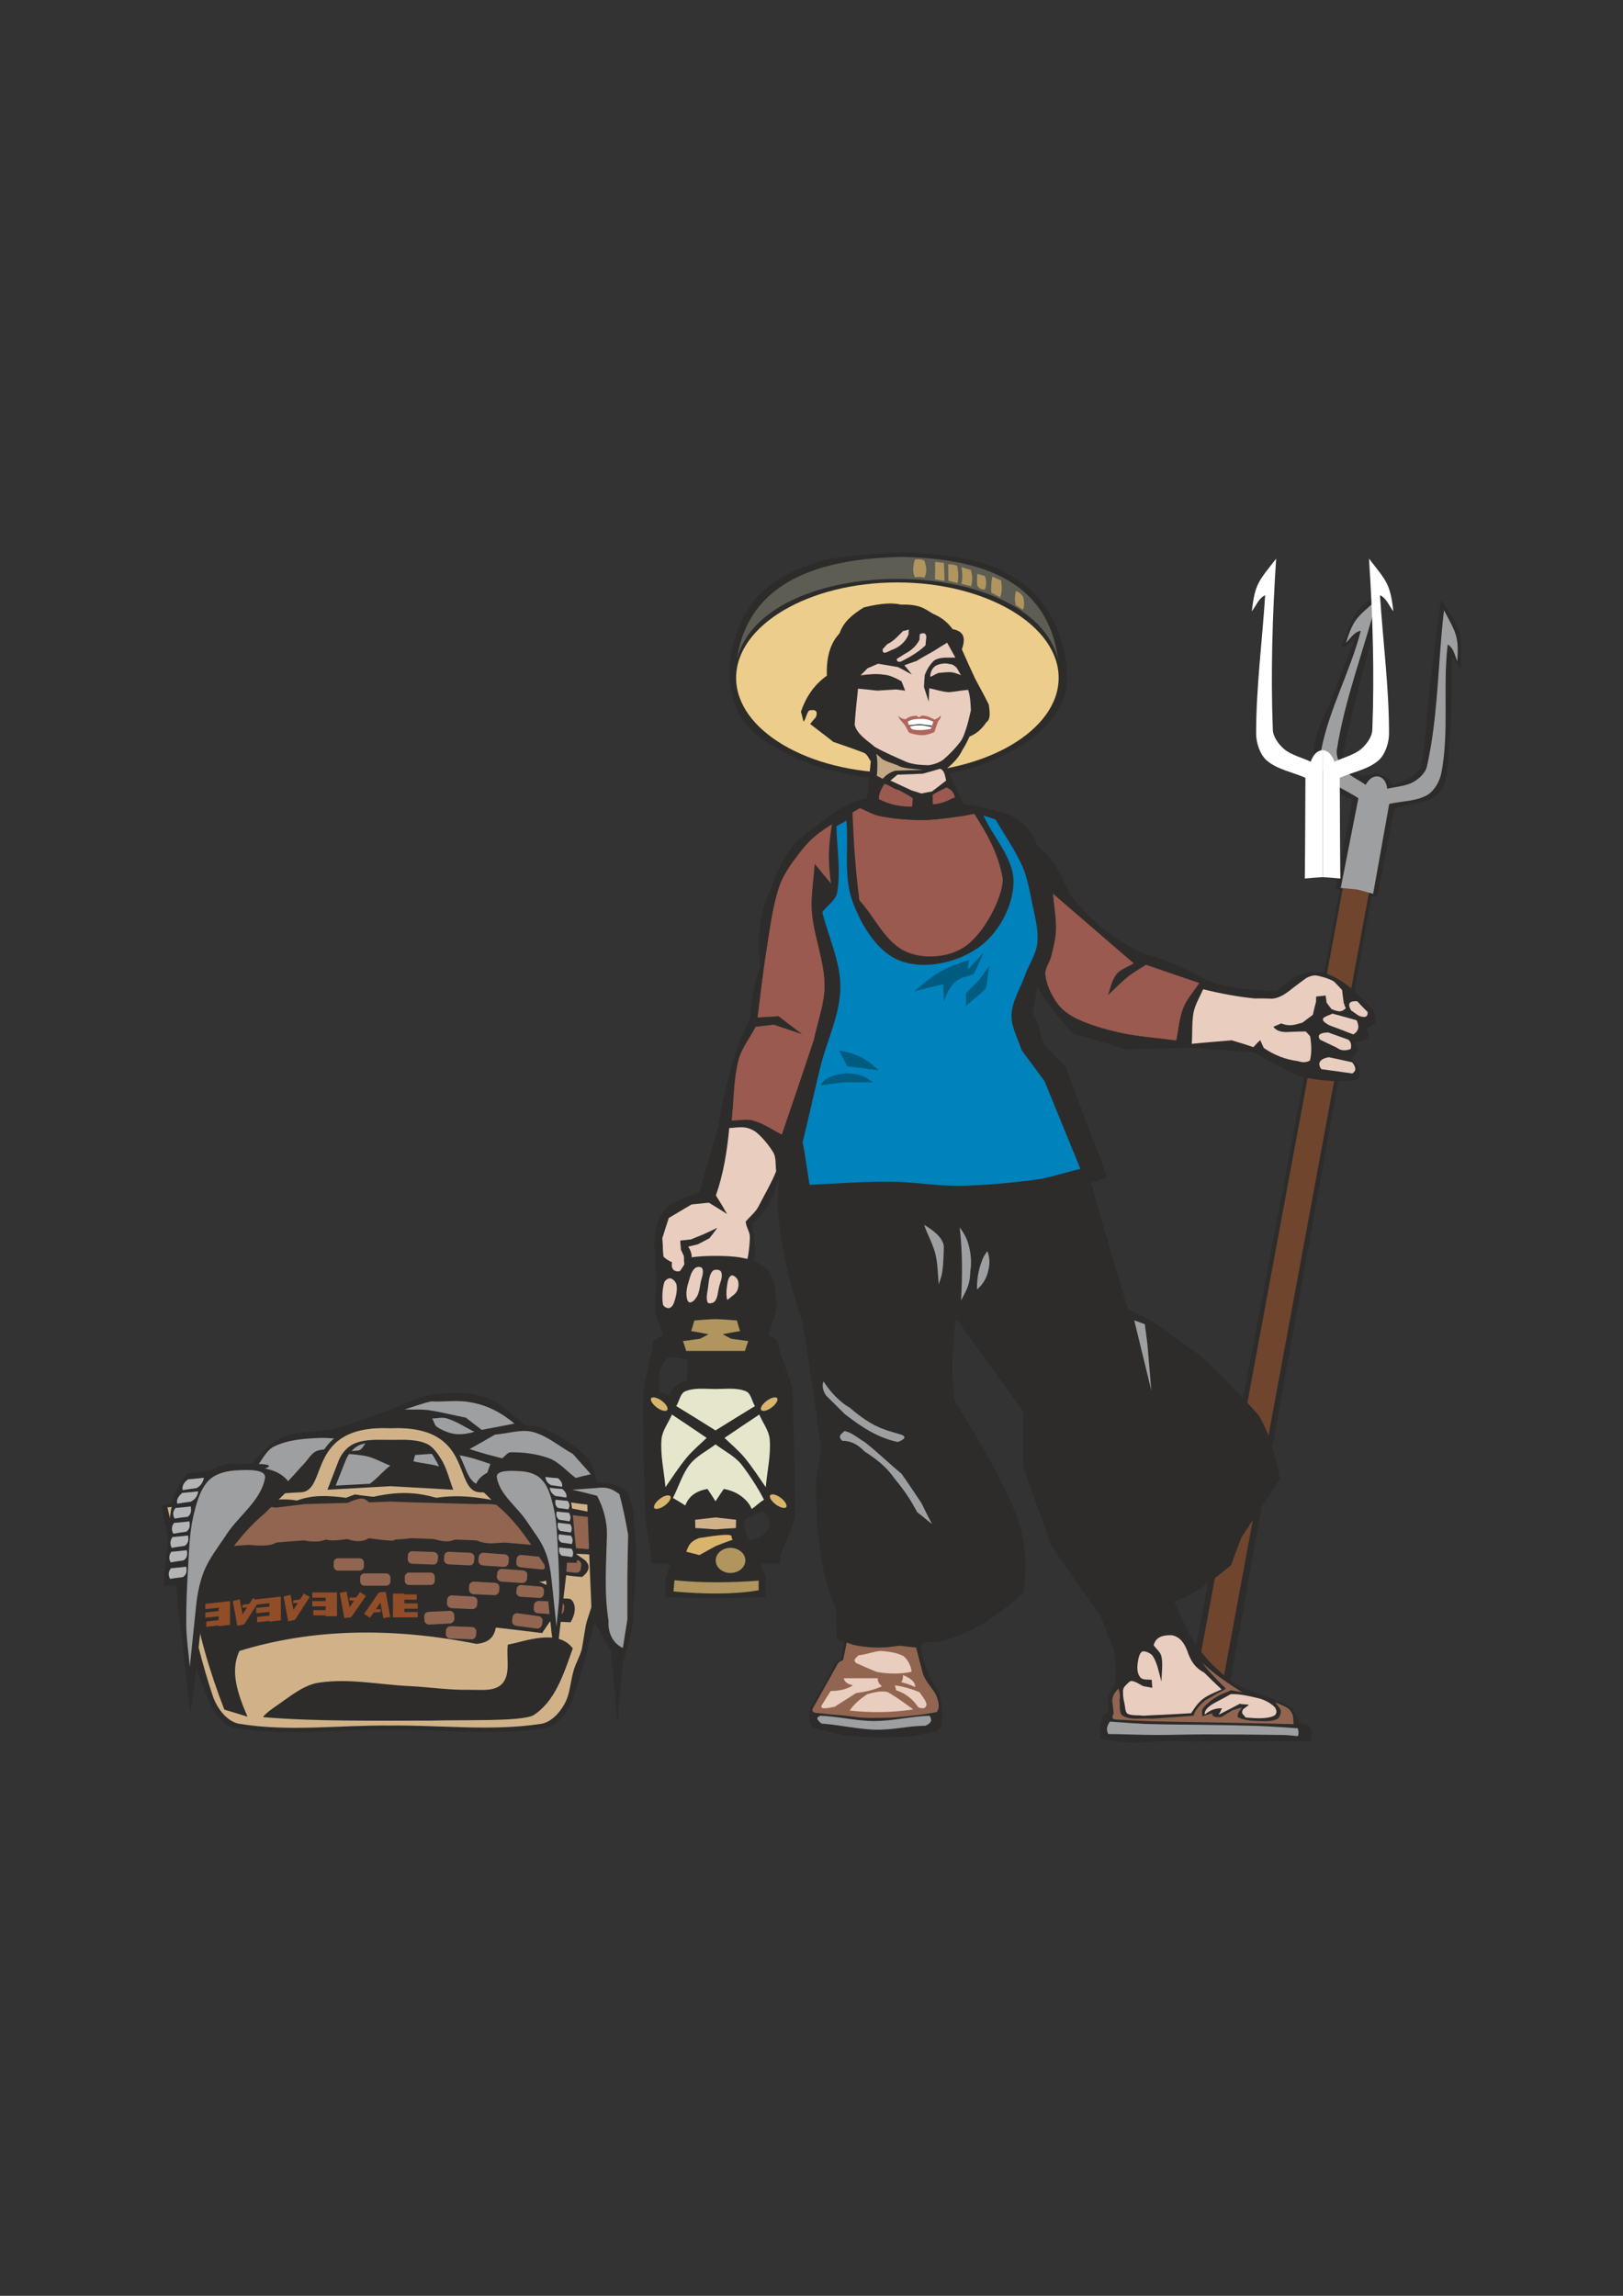 <?xml version="1.0" encoding="utf-8"?>
<!-- Created by UniConvertor 2.0rc4 (https://sk1project.net/) -->
<svg xmlns="http://www.w3.org/2000/svg" height="841.89pt" viewBox="0 0 595.276 841.89" width="595.276pt" version="1.1" xmlns:xlink="http://www.w3.org/1999/xlink" id="d38f244f-f60e-11ea-a642-dcc15c148e23">

<rect x="0" y="0" width="595.276" height="841.89" fill="#333333" stroke="none"/>

<g>
	<path style="fill:#2d2c2b;" d="M 219.302,544.713 C 218.078,541.257 217.934,537.225 215.414,534.561 210.878,529.809 205.19,526.641 199.286,523.689 197.558,522.825 194.966,522.897 193.022,522.753 187.766,519.081 183.806,514.257 177.758,512.313 171.422,510.225 164.438,510.657 157.886,511.593 152.846,512.313 148.022,514.977 143.198,516.921 136.574,519.081 130.022,522.105 123.326,523.761 116.702,525.489 109.07,524.337 102.878,527.361 97.262,530.097 93.734,535.785 89.126,540.105 95.678,542.913 102.23,545.721 108.71,548.529 117.854,548.385 126.926,548.241 136.07,548.169 153.566,548.457 171.062,548.817 188.486,549.177 197.198,549.825 205.91,550.473 214.55,551.121 216.134,548.961 217.79,546.801 219.302,544.713 L 219.302,544.713 Z" />
	<path style="fill:#9e9fa1;" d="M 179.846,536.865 C 176.318,535.713 173.294,534.417 167.822,533.553 167.39,533.481 166.526,534.057 166.022,533.841 162.278,532.545 157.238,533.265 152.27,533.553 152.054,534.273 151.838,535.065 151.622,535.857 155.582,536.865 159.974,536.865 163.43,538.737 165.806,540.033 166.958,543.057 168.614,545.217 171.422,545.001 174.23,544.785 177.038,544.569 178.046,541.977 178.982,539.385 179.846,536.865 L 179.846,536.865 Z M 172.214,531.393 C 175.382,529.665 178.478,527.865 181.574,526.065 186.11,525.777 190.79,524.049 195.254,525.057 200.654,526.425 205.19,530.457 210.158,533.193 212.318,535.713 214.55,538.089 216.71,540.609 214.838,541.041 212.966,541.473 211.166,541.977 207.926,539.601 205.19,536.217 201.446,534.777 196.982,533.121 192.086,532.545 187.406,532.545 186.11,532.545 185.246,534.057 184.166,534.777 182.15,534.273 180.062,533.697 178.118,533.193 176.174,532.617 174.158,532.041 172.214,531.393 L 172.214,531.393 Z M 170.774,513.969 C 167.174,513.537 163.502,513.969 159.758,513.969 159.11,513.969 158.39,513.825 157.814,513.969 154.718,514.689 151.55,515.913 148.382,516.849 151.55,516.993 154.862,516.705 157.814,517.209 163.574,518.145 169.19,519.657 170.774,519.801 172.79,521.313 174.734,522.897 176.678,524.337 180.638,523.617 184.67,522.825 188.702,522.033 184.382,518.505 178.838,514.905 170.774,513.969 L 170.774,513.969 Z M 174.014,525.057 C 170.702,523.473 167.534,521.241 163.934,520.161 162.278,519.585 160.334,520.161 158.462,520.161 159.398,521.457 159.182,522.609 160.478,523.401 162.566,524.697 165.158,525.777 167.606,525.921 169.622,526.065 172.142,525.633 174.014,525.057 L 174.014,525.057 Z M 93.59,538.521 C 96.038,535.785 97.55,531.753 100.79,530.313 105.974,527.865 112.022,527.505 117.71,527.289 123.254,527.217 128.798,528.441 134.342,528.945 133.406,529.953 132.758,531.681 131.462,531.897 126.638,532.689 121.382,530.601 116.702,531.897 114.182,532.545 112.814,535.641 110.87,537.441 108.854,539.745 106.766,541.977 104.678,544.209 101.006,542.337 97.334,540.393 93.59,538.521 L 93.59,538.521 Z M 131.966,545.937 C 128.222,546.873 123.83,545.433 120.374,543.561 118.214,542.481 117.422,539.529 115.838,537.441 118.07,536.217 119.942,533.985 122.318,533.553 125.99,532.833 130.022,533.265 133.694,533.841 137.006,534.417 140.03,536.289 143.126,537.441 139.454,540.249 136.502,544.713 131.966,545.937 L 131.966,545.937 Z" />
	<path style="fill:#2d2c2b;" d="M 143.126,634.281 C 124.118,634.065 104.894,636.801 86.246,633.633 81.422,632.769 77.966,627.297 76.166,622.905 66.59,599.865 64.142,575.817 59.246,552.129 79.694,547.161 93.95,544.713 108.71,545.073 119.222,545.289 111.158,520.953 143.126,522.249 175.166,520.953 166.454,544.281 176.966,544.713 193.31,545.361 211.382,548.601 228.158,550.545 222.542,574.089 217.79,599.865 210.158,622.905 208.646,627.441 204.902,632.769 200.078,633.633 181.43,636.801 162.206,634.065 143.126,634.281 L 143.126,634.281 Z M 143.27,543.705 L 163.502,544.785 C 162.35,541.617 161.558,538.233 159.758,535.353 158.606,533.265 157.022,530.889 154.718,529.881 151.19,528.585 147.086,528.873 143.27,528.873 139.598,528.873 135.494,528.585 131.894,529.881 129.734,530.889 127.718,533.049 126.854,535.353 L 123.11,544.785 143.27,543.705 Z" />
	<path style="fill:#d1b288;" d="M 143.126,632.769 C 124.622,632.553 105.902,635.145 87.758,632.121 83.078,631.329 79.406,626.145 77.966,621.681 70.478,599.289 66.878,575.745 61.406,552.777 77.678,550.977 94.382,547.953 110.294,547.233 120.59,546.801 112.022,522.393 143.126,523.761 174.302,522.393 165.878,546.873 176.03,547.233 190.286,547.665 204.686,550.689 218.726,552.129 220.742,552.273 222.902,552.633 224.918,552.777 224.198,555.729 223.478,558.681 222.902,561.489 222.326,564.297 221.606,567.249 221.03,570.129 220.454,573.009 218.798,575.889 218.222,578.769 217.646,581.649 217.934,584.601 217.358,587.481 216.782,590.361 215.414,593.385 214.838,596.121 214.334,598.857 213.902,602.025 213.398,604.689 212.75,607.425 211.094,609.945 210.374,612.681 209.582,615.345 209.15,619.089 208.358,621.681 207.134,626.001 203.03,631.401 198.566,632.121 180.494,634.929 161.702,632.553 143.126,632.769 L 143.126,632.769 Z M 143.126,545.001 L 166.238,546.297 C 164.87,542.697 163.934,538.737 162.062,535.497 160.622,533.193 158.822,530.313 156.158,529.305 152.27,527.649 147.446,528.009 143.126,528.009 138.878,528.009 134.054,527.649 130.166,529.305 127.502,530.313 125.27,532.977 124.262,535.497 L 120.086,546.297 143.126,545.001 Z" />
	<path style="fill:#2d2c2b;" d="M 66.302,554.865 C 74.006,553.857 81.71,552.849 89.414,551.841 96.182,550.401 102.878,549.177 108.926,550.257 114.83,548.025 120.806,548.457 126.926,549.249 127.934,548.817 129.014,548.457 130.166,548.025 132.398,548.385 134.63,548.601 136.934,548.889 147.806,546.441 154.214,547.665 160.046,549.249 168.326,548.025 175.094,549.033 181.574,550.257 186.326,550.977 191.15,551.625 195.902,552.201 200.582,552.561 205.19,552.921 209.942,553.209 213.182,553.857 216.422,554.505 219.734,555.081 219.95,558.105 220.094,561.201 220.31,564.225 219.446,566.169 218.582,568.113 217.718,570.129 215.558,569.985 213.398,569.841 211.166,569.769 212.246,570.561 213.398,571.281 214.478,572.073 216.638,574.017 216.278,576.105 213.542,578.265 208.574,578.049 206.702,577.257 201.806,577.041 202.67,579.057 199.214,580.425 197.558,579.921 198.926,580.497 200.366,581.145 201.734,581.865 203.966,583.305 203.894,584.673 201.734,586.113 203.966,586.617 207.134,585.825 209.294,586.401 211.67,588.417 210.95,592.089 209.294,594.897 206.774,594.753 204.182,594.681 201.734,594.609 200.726,596.049 199.79,597.417 198.854,598.857 193.166,598.137 187.55,597.489 181.862,596.841 181.286,599.793 179.846,602.385 174.734,602.817 143.054,596.553 114.038,597.345 87.83,605.409 84.302,612.753 87.11,621.033 90.782,629.529 87.902,628.593 85.094,627.801 82.286,626.937 77.03,613.329 72.638,598.929 70.19,582.873 68.894,573.513 67.598,564.153 66.302,554.865 L 66.302,554.865 Z" />
	<path style="fill:#916550;" d="M 123.974,571.425 L 131.822,571.425 C 132.758,571.425 133.478,572.073 133.478,573.009 L 133.478,574.377 C 133.478,575.241 132.758,575.961 131.822,575.961 L 123.974,575.961 C 123.11,575.961 122.39,575.241 122.39,574.377 L 122.39,573.009 C 122.39,572.073 123.11,571.425 123.974,571.425 L 123.974,571.425 Z M 133.694,576.969 L 141.542,576.969 C 142.478,576.969 143.198,577.689 143.198,578.553 L 143.198,579.921 C 143.198,580.857 142.478,581.505 141.542,581.505 L 133.694,581.505 C 132.83,581.505 132.11,580.857 132.11,579.921 L 132.11,578.553 C 132.11,577.689 132.83,576.969 133.694,576.969 L 133.694,576.969 Z M 150.038,576.681 L 157.886,576.681 C 158.822,576.681 159.47,577.401 159.47,578.265 L 159.47,579.633 C 159.47,580.569 158.822,581.217 157.886,581.217 L 150.038,581.217 C 149.174,581.217 148.454,580.569 148.454,579.633 L 148.454,578.265 C 148.454,577.401 149.174,576.681 150.038,576.681 L 150.038,576.681 Z M 203.966,571.425 L 211.742,572.145 C 212.678,572.289 213.326,573.081 213.182,574.017 L 213.038,575.241 C 212.966,576.177 212.174,576.825 211.238,576.753 L 203.534,575.961 C 202.598,575.817 201.95,575.025 202.022,574.161 L 202.166,572.793 C 202.31,571.857 203.102,571.353 203.966,571.425 L 203.966,571.425 Z M 191.222,570.201 L 199.07,570.993 C 200.006,571.137 200.654,571.857 200.51,572.793 L 200.366,574.089 C 200.294,574.953 199.502,575.601 198.566,575.529 L 190.862,574.737 C 189.926,574.593 189.278,573.873 189.35,572.937 L 189.494,571.569 C 189.638,570.705 190.43,570.129 191.222,570.201 L 191.222,570.201 Z M 177.326,569.409 L 185.102,569.985 C 186.038,570.057 186.758,570.849 186.614,571.713 L 186.542,573.009 C 186.47,573.873 185.678,574.593 184.814,574.593 L 177.11,574.089 C 176.174,573.945 175.382,573.153 175.454,572.217 L 175.598,570.921 C 175.742,569.985 176.462,569.409 177.326,569.409 L 177.326,569.409 Z M 173.798,579.993 L 181.574,580.425 C 182.51,580.497 183.23,581.145 183.158,582.081 L 183.086,583.377 C 183.014,584.241 182.222,584.961 181.358,584.961 L 173.582,584.601 C 172.646,584.457 171.998,583.737 171.998,582.801 L 172.07,581.433 C 172.214,580.569 172.934,579.993 173.798,579.993 L 173.798,579.993 Z M 189.854,591.585 L 197.63,592.665 C 198.494,592.809 199.142,593.601 198.998,594.465 L 198.782,595.761 C 198.638,596.697 197.774,597.273 196.91,597.201 L 189.206,596.193 C 188.27,595.977 187.694,595.185 187.838,594.249 L 187.982,592.953 C 188.198,592.017 188.99,591.513 189.854,591.585 L 189.854,591.585 Z M 165.662,585.033 L 173.51,585.465 C 174.446,585.537 175.166,586.257 175.094,587.193 L 175.022,588.417 C 174.95,589.353 174.158,590.073 173.222,590.073 L 165.518,589.713 C 164.582,589.569 163.862,588.777 163.934,587.841 L 164.006,586.545 C 164.15,585.609 164.87,585.033 165.662,585.033 L 165.662,585.033 Z M 157.094,591.081 L 164.942,590.721 C 165.806,590.721 166.598,591.369 166.598,592.305 L 166.67,593.601 C 166.67,594.465 165.95,595.257 165.086,595.329 L 157.31,595.761 C 156.374,595.689 155.654,594.969 155.654,594.033 L 155.582,592.737 C 155.654,591.801 156.23,591.153 157.094,591.081 L 157.094,591.081 Z M 184.166,575.313 L 191.87,575.889 C 192.806,575.961 193.526,576.753 193.382,577.689 L 193.31,578.913 C 193.238,579.849 192.446,580.569 191.51,580.497 L 183.878,579.993 C 182.942,579.849 182.15,579.057 182.222,578.121 L 182.366,576.825 C 182.51,575.889 183.23,575.313 184.166,575.313 L 184.166,575.313 Z M 191.078,581.217 L 198.134,581.793 C 198.998,581.865 199.646,582.585 199.502,583.449 L 199.43,584.529 C 199.358,585.393 198.638,586.041 197.774,585.969 L 190.862,585.537 C 189.998,585.393 189.278,584.673 189.35,583.881 L 189.494,582.657 C 189.566,581.793 190.286,581.217 191.078,581.217 L 191.078,581.217 Z M 164.654,569.049 L 172.43,569.409 C 173.366,569.481 174.086,570.273 174.014,571.209 L 173.87,572.433 C 173.87,573.369 173.078,574.089 172.142,574.017 L 164.438,573.657 C 163.502,573.513 162.782,572.793 162.854,571.857 L 162.926,570.561 C 162.998,569.625 163.79,568.977 164.654,569.049 L 164.654,569.049 Z M 151.262,568.833 L 159.11,569.121 C 159.974,569.193 160.694,569.985 160.694,570.921 L 160.55,572.145 C 160.478,573.081 159.758,573.801 158.894,573.729 L 151.118,573.441 C 150.182,573.369 149.534,572.649 149.534,571.713 L 149.606,570.417 C 149.606,569.481 150.398,568.833 151.262,568.833 L 151.262,568.833 Z M 165.302,596.337 L 173.078,596.625 C 174.014,596.697 174.734,597.417 174.734,598.353 L 174.59,599.649 C 174.518,600.513 173.798,601.233 172.862,601.161 L 165.158,600.873 C 164.222,600.801 163.502,600.153 163.502,599.217 L 163.574,597.849 C 163.646,596.985 164.438,596.337 165.302,596.337 L 165.302,596.337 Z M 197.558,587.049 L 205.262,587.409 C 206.198,587.481 207.062,588.345 206.99,589.281 L 206.846,590.505 C 206.702,591.441 206.054,592.089 205.046,592.161 L 197.342,591.585 C 196.406,591.585 195.758,590.865 195.758,590.001 L 195.83,588.705 C 195.902,587.697 196.694,587.193 197.558,587.049 L 197.558,587.049 Z" />
	<path style="fill:#916550;" d="M 143.198,550.617 C 140.534,550.761 137.942,550.833 135.35,550.905 133.838,549.897 133.622,548.313 127.502,551.121 124.91,551.193 122.318,551.265 119.726,551.337 117.134,551.409 114.47,551.481 111.878,551.553 108.35,551.985 104.822,552.417 101.222,552.849 97.694,552.273 94.094,553.137 90.422,554.073 87.254,554.145 83.87,554.433 79.694,555.225 76.166,554.289 72.638,554.793 68.966,556.449 67.67,560.193 68.39,564.369 70.478,568.113 73.934,567.825 77.39,567.537 80.774,567.249 84.23,567.033 87.686,566.745 91.07,566.529 94.598,566.745 98.774,567.249 101.366,565.665 104.822,565.377 108.134,565.089 111.518,564.873 114.542,565.521 117.35,565.449 119.51,564.585 122.318,565.233 124.838,564.657 127.358,564.369 130.526,565.521 133.262,565.377 135.278,564.081 144.134,565.305 146.654,565.233 143.198,563.937 141.47,564.729 143.918,564.801 151.046,564.081 153.638,564.153 156.23,564.225 158.966,564.369 161.63,565.017 164.006,565.809 166.814,564.585 169.406,564.657 172.07,564.729 174.806,564.873 178.694,566.529 181.646,565.809 184.958,565.665 188.342,565.953 191.798,566.241 195.254,566.529 198.566,567.177 202.022,567.393 205.55,567.249 208.934,567.537 212.39,567.825 215.846,568.113 217.574,564.225 219.014,560.265 217.358,556.449 213.758,556.089 210.23,555.657 206.63,555.225 203.102,554.361 199.286,553.065 195.902,554.073 193.598,552.777 189.998,552.345 185.102,552.849 183.086,551.481 178.838,551.409 174.446,551.553 171.854,551.481 169.19,551.409 166.598,551.337 164.006,551.265 161.414,551.193 158.822,551.121 156.158,551.049 153.566,550.977 150.974,550.905 148.382,550.833 145.79,550.761 143.198,550.617 L 143.198,550.617 Z" />
	<path style="fill:#2d2c2b;" d="M 204.614,545.649 C 210.302,542.697 214.694,543.057 218.942,543.633 223.838,543.489 227.51,544.713 230.102,547.161 231.902,551.193 232.334,554.577 232.622,557.961 233.774,569.337 233.414,578.985 232.334,587.985 232.55,596.409 230.534,603.249 228.374,609.873 227.726,616.929 227.078,623.985 226.502,631.113 226.358,630.393 226.214,629.745 226.142,629.097 225.422,621.177 224.774,613.185 224.126,605.337 221.75,601.233 219.374,597.201 217.07,593.241 216.566,581.865 216.134,570.561 215.702,559.257 215.558,555.945 215.414,552.705 215.342,549.465 209.294,548.529 203.318,547.521 197.27,546.513 199.718,546.153 202.166,545.865 204.614,545.649 L 204.614,545.649 Z" />
	<path style="fill:#9e9fa1;" d="M 209.87,546.297 C 212.966,546.081 215.99,545.865 219.014,545.649 223.622,545.073 225.062,546.585 227.15,547.881 228.662,553.281 229.598,558.321 230.39,562.857 230.246,568.185 230.174,573.513 230.102,578.841 230.102,584.313 230.102,589.281 230.102,593.889 229.526,597.345 229.022,600.801 228.446,604.329 225.422,602.889 223.55,600.081 223.19,596.193 223.19,595.473 223.19,594.825 223.19,594.249 221.534,584.241 222.326,573.441 222.614,562.857 222.686,558.105 221.462,553.281 219.014,548.529 215.99,547.737 212.966,546.945 209.87,546.297 L 209.87,546.297 Z" />
	<g>
		<path style="fill:#2d2c2b;" d="M 197.558,539.385 C 195.038,537.801 192.23,537.297 189.134,537.657 181.646,537.441 179.414,537.945 182.222,538.953 178.262,539.745 175.742,541.545 174.518,544.353 177.038,546.873 179.63,549.393 182.15,551.913 189.782,558.249 194.606,566.097 199.718,573.873 200.51,582.225 201.446,590.505 202.31,598.857 202.814,602.529 203.318,606.129 203.822,609.801 203.894,609.225 203.966,608.721 204.11,608.217 205.262,597.849 206.486,587.481 207.71,577.185 207.782,575.817 207.854,574.377 207.926,573.081 208.79,572.937 210.662,573.153 211.598,573.081 211.598,569.193 210.878,564.945 210.59,561.129 210.23,556.593 209.87,551.841 208.718,547.449 208.07,545.001 206.27,542.841 205.118,540.465 202.526,540.177 200.006,539.745 197.558,539.385 L 197.558,539.385 Z" />
		<path style="fill:#9e9fa1;" d="M 198.638,542.553 C 196.622,540.321 193.166,539.529 190.142,539.457 187.478,539.313 181.79,539.025 182.222,541.761 183.302,548.241 189.782,552.561 193.31,558.033 195.614,561.561 198.422,564.945 199.934,568.833 201.302,572.145 201.95,575.817 202.31,579.417 L 204.11,596.553 C 204.398,592.521 205.046,588.561 205.118,584.601 205.118,579.129 204.902,573.513 204.614,568.113 204.326,563.073 204.182,557.961 203.102,553.065 202.238,549.393 201.23,545.217 198.638,542.553 L 198.638,542.553 Z" />
		<path style="fill:#b2b4b6;" d="M 209.366,563.145 C 207.926,563.001 206.414,562.857 204.974,562.641 204.758,563.865 204.686,564.873 205.91,565.665 207.206,565.809 208.43,566.025 209.654,566.241 210.23,565.233 210.158,564.081 209.366,563.145 L 209.366,563.145 Z M 209.078,558.897 C 207.638,558.753 206.126,558.609 204.614,558.393 204.47,559.617 204.398,560.625 205.55,561.417 206.846,561.633 208.07,561.777 209.294,561.993 209.87,560.985 209.87,559.905 209.078,558.897 L 209.078,558.897 Z M 208.646,554.721 C 207.206,554.649 205.694,554.433 204.182,554.289 203.966,555.441 203.966,556.449 205.118,557.313 206.414,557.457 207.638,557.673 208.862,557.889 209.438,556.881 209.366,555.729 208.646,554.721 L 208.646,554.721 Z M 208.214,550.401 C 206.774,550.257 205.262,550.113 203.75,549.969 203.606,551.121 203.534,552.129 204.686,552.993 205.982,553.137 207.206,553.281 208.43,553.497 209.078,552.489 209.006,551.409 208.214,550.401 L 208.214,550.401 Z M 206.198,546.009 C 204.686,545.937 203.174,545.793 201.59,545.577 201.878,546.801 202.238,547.737 203.75,548.601 205.118,548.745 206.414,548.961 207.71,549.177 207.998,548.169 207.494,547.017 206.198,546.009 L 206.198,546.009 Z M 204.614,542.049 C 203.102,541.977 201.518,541.833 200.006,541.617 200.222,542.841 200.654,543.849 202.166,544.641 203.462,544.785 204.758,545.001 206.126,545.217 206.414,544.209 205.91,543.057 204.614,542.049 L 204.614,542.049 Z M 209.582,567.897 C 208.142,567.825 206.63,567.609 205.118,567.465 204.974,568.617 204.902,569.625 206.054,570.489 207.35,570.633 208.574,570.777 209.798,570.993 210.374,570.057 210.374,568.905 209.582,567.897 L 209.582,567.897 Z" />
	</g>
	<g>
		<path style="fill:#2d2c2b;" d="M 77.894,539.025 C 81.062,537.009 84.518,536.361 88.406,536.865 97.91,536.577 100.718,537.225 97.19,538.521 102.158,539.457 105.398,541.833 106.91,545.289 103.67,548.457 100.43,551.625 97.19,554.865 87.614,562.857 81.494,572.793 75.086,582.657 74.078,593.169 72.926,603.609 71.774,614.193 71.198,618.801 70.55,623.337 69.902,627.945 69.83,627.225 69.686,626.577 69.542,625.929 68.102,612.825 66.518,599.793 65.006,586.833 64.934,585.033 64.862,583.305 64.718,581.577 63.638,581.433 61.262,581.649 60.11,581.577 60.11,576.681 61.046,571.281 61.406,566.529 61.838,560.769 62.198,554.793 63.71,549.249 64.574,546.153 66.806,543.417 68.318,540.465 71.558,540.033 74.726,539.529 77.894,539.025 L 77.894,539.025 Z" />
		<path style="fill:#9e9fa1;" d="M 76.382,543.057 C 79.046,540.249 83.366,539.313 87.182,539.169 90.566,539.025 97.766,538.593 97.19,542.049 95.75,550.185 87.686,555.729 83.15,562.569 80.27,567.033 76.742,571.353 74.798,576.249 73.142,580.425 72.278,585.033 71.846,589.641 L 69.614,611.241 C 69.182,606.201 68.39,601.161 68.318,596.193 68.246,589.209 68.534,582.153 68.966,575.313 69.326,568.977 69.47,562.497 70.838,556.305 71.918,551.697 73.214,546.441 76.382,543.057 L 76.382,543.057 Z" />
		<path style="fill:#b2b4b6;" d="M 62.846,569.049 C 64.718,568.905 66.59,568.689 68.534,568.473 68.75,569.913 68.822,571.209 67.31,572.217 65.726,572.433 64.142,572.649 62.63,572.937 61.838,571.713 61.91,570.273 62.846,569.049 L 62.846,569.049 Z M 63.278,563.649 C 65.15,563.505 67.022,563.289 68.966,563.073 69.182,564.585 69.254,565.809 67.742,566.889 66.086,567.105 64.574,567.321 62.99,567.609 62.27,566.313 62.342,564.945 63.278,563.649 L 63.278,563.649 Z M 63.854,558.465 C 65.726,558.321 67.598,558.105 69.47,557.889 69.686,559.401 69.758,560.625 68.318,561.705 66.662,561.921 65.15,562.137 63.566,562.425 62.846,561.129 62.846,559.689 63.854,558.465 L 63.854,558.465 Z M 64.358,552.993 C 66.158,552.849 68.102,552.633 69.974,552.417 70.19,553.857 70.262,555.153 68.822,556.233 67.166,556.377 65.654,556.593 64.07,556.881 63.278,555.657 63.35,554.217 64.358,552.993 L 64.358,552.993 Z M 66.878,547.449 C 68.822,547.305 70.766,547.089 72.71,546.873 72.422,548.385 71.918,549.681 69.974,550.689 68.318,550.905 66.662,551.121 65.006,551.409 64.646,550.113 65.294,548.745 66.878,547.449 L 66.878,547.449 Z M 68.966,542.481 C 70.838,542.337 72.782,542.121 74.798,541.905 74.438,543.417 73.934,544.641 72.062,545.721 70.334,545.937 68.75,546.153 67.022,546.441 66.662,545.145 67.31,543.705 68.966,542.481 L 68.966,542.481 Z M 62.702,575.097 C 64.502,574.953 66.374,574.737 68.318,574.521 68.534,575.961 68.606,577.257 67.094,578.337 65.51,578.553 63.926,578.697 62.414,578.985 61.622,577.761 61.694,576.321 62.702,575.097 L 62.702,575.097 Z" />
	</g>
	<path style="fill:#2d2c2b;" d="M 210.086,604.473 C 206.63,614.265 203.462,624.129 195.47,629.097 190.358,631.329 171.278,630.609 158.102,630.969 138.734,630.969 115.406,631.329 96.398,629.673 97.694,628.089 100.142,626.361 101.654,625.353 106.478,622.041 111.518,617.721 117.278,617.001 128.078,615.417 139.31,617.793 150.11,618.297 157.454,618.657 164.798,619.809 171.998,619.665 176.174,619.593 181.574,620.457 184.31,617.289 187.406,613.689 185.606,607.785 186.254,603.105 192.518,601.953 204.47,597.057 210.086,604.473 L 210.086,604.473 Z" />
	<path style="fill:#904d28;" d="M 119.438,590.433 L 119.438,589.065 114.542,589.065 114.542,587.121 119.438,587.121 119.438,585.897 114.542,585.897 114.542,583.953 120.662,583.953 123.614,583.953 123.614,592.665 119.438,592.665 119.438,592.377 114.902,592.377 114.902,590.433 119.438,590.433 Z M 130.67,585.753 L 132.038,583.809 134.198,585.249 128.87,592.953 128.15,593.169 126.278,593.313 124.622,584.097 127.142,583.665 128.222,589.353 129.878,586.977 128.15,586.905 128.15,585.897 130.67,585.753 Z" />
	<path style="fill:#904d28;" d="M 98.846,592.449 L 98.846,591.081 93.95,591.585 93.95,589.641 98.846,589.137 98.846,587.913 93.95,588.417 93.95,586.473 100.07,585.825 103.022,585.465 103.022,594.177 98.846,594.681 98.846,594.393 94.31,594.897 94.31,592.953 98.846,592.449 Z M 110.078,586.473 L 111.446,584.385 113.606,585.609 108.278,593.889 107.558,594.177 105.686,594.537 104.03,585.465 106.55,584.817 107.63,590.361 109.286,587.769 107.558,587.913 107.558,586.905 110.078,586.473 Z" />
	<path style="fill:#904d28;" d="M 80.198,594.105 L 80.198,592.737 75.302,593.241 75.302,591.297 80.198,590.793 80.198,589.569 75.302,590.073 75.302,588.129 81.422,587.481 84.374,587.121 84.374,595.833 80.198,596.337 80.198,596.049 75.662,596.553 75.662,594.609 80.198,594.105 Z M 91.43,588.129 L 92.798,586.041 94.958,587.265 89.63,595.545 88.91,595.833 87.038,596.193 85.382,587.121 87.902,586.473 88.982,592.017 90.638,589.425 88.91,589.569 88.91,588.561 91.43,588.129 Z" />
	<path style="fill:#904d28;" d="M 148.31,586.617 L 148.31,587.985 153.206,587.985 153.206,589.929 148.31,589.929 148.31,591.153 153.206,591.153 153.206,593.097 147.086,593.097 144.134,593.097 144.134,584.385 148.31,584.385 148.31,584.673 152.846,584.673 152.846,586.617 148.31,586.617 Z M 137.078,591.297 L 135.71,593.241 133.55,591.801 138.878,584.097 139.598,583.881 141.47,583.737 143.126,592.953 140.606,593.385 139.526,587.697 137.87,590.073 139.598,590.145 139.598,591.153 137.078,591.297 Z" />
	<g>
		<g>
			<path style="fill:#2d2c2b;" d="M 447.542,637.089 L 503.054,328.569 505.07,329.073 C 507.374,317.697 509.246,307.833 511.478,296.457 513.422,295.953 515.51,295.377 517.31,295.017 519.83,294.441 522.782,294.153 524.942,292.929 526.886,291.921 528.902,289.905 529.622,287.961 530.846,284.505 531.062,280.257 531.35,276.513 531.782,271.113 532.214,265.353 532.286,259.881 532.43,253.473 532.43,246.921 532.574,240.513 533.654,242.241 534.878,243.969 536.102,245.769 535.958,244.833 535.886,243.969 535.814,243.177 535.814,239.433 535.886,236.049 535.454,232.449 535.238,230.505 533.654,228.273 532.79,226.617 531.566,224.601 530.054,222.009 528.47,219.993 526.958,231.585 525.374,243.321 524.078,254.841 523.214,263.337 522.926,272.409 521.126,280.905 520.766,282.489 518.822,284.073 517.31,285.081 515.51,286.233 513.062,286.953 510.902,287.961 510.254,286.953 509.534,285.945 508.886,285.081 507.734,284.577 506.438,284.073 505.142,283.569 503.342,283.929 501.47,284.289 499.598,284.721 497.582,283.137 494.702,282.201 493.478,280.041 492.542,278.385 492.758,275.793 493.118,273.921 497.222,255.273 502.622,236.049 507.518,217.545 502.982,219.201 499.238,221.505 497.006,225.249 494.918,228.705 493.694,233.529 491.75,237.345 494.702,237.057 495.206,235.689 497.222,233.745 494.342,240.873 490.886,249.441 488.222,256.641 486.134,261.969 482.822,267.513 482.102,273.273 481.67,276.729 482.462,280.689 483.83,283.857 484.91,286.377 487.502,288.609 489.662,290.265 491.462,291.633 493.982,292.209 496.07,293.217 493.91,305.025 491.894,314.313 489.662,326.121 489.662,326.121 489.662,326.121 489.662,326.121 490.382,326.193 490.67,326.193 491.39,326.337 L 432.278,637.161 447.542,637.089 Z" />
			<path style="fill:#6f452e;" d="M 496.214,305.673 L 505.79,307.473 445.454,633.273 C 442.142,632.625 438.974,632.049 435.806,631.473 L 496.214,305.673 Z" />
			<path style="fill:#9e9fa1;" d="M 497.798,326.193 C 499.742,326.697 501.686,327.201 503.63,327.777 505.574,316.761 507.59,305.817 509.534,294.801 514.214,293.721 519.542,293.865 523.574,291.489 526.238,289.833 528.11,286.377 528.686,283.281 531.566,268.305 529.118,251.601 530.99,236.337 533.294,237.777 533.51,240.369 534.518,242.457 535.094,233.169 534.014,232.089 529.622,223.809 527.39,242.457 527.534,262.689 523.358,281.049 522.854,283.425 520.478,285.585 518.318,286.809 515.51,288.321 511.982,288.465 508.814,289.257 508.454,286.665 507.446,285.225 505.574,284.721 503.702,284.505 502.19,285.513 500.894,287.817 498.302,285.945 494.99,284.577 492.974,282.201 491.39,280.257 489.95,277.449 490.31,275.073 493.19,256.425 500.318,238.209 504.998,219.993 497.87,226.257 496.43,226.833 493.694,235.689 495.35,234.177 496.502,231.801 499.094,231.297 495.35,246.129 487.358,260.241 484.55,275.289 483.974,278.385 484.478,282.273 486.35,284.649 489.302,288.321 494.27,290.049 498.23,292.713 496.07,303.657 493.91,314.673 491.75,325.617 493.766,325.761 495.782,325.977 497.798,326.193 L 497.798,326.193 Z" />
		</g>
		<g>
			<path style="fill:#2d2c2b;" d="M 429.254,584.241 C 432.422,590.577 434.726,597.489 438.83,603.393 442.358,608.433 446.966,613.113 452.15,616.713 456.83,619.881 462.59,621.249 467.774,623.409 471.158,624.489 472.382,625.569 474.182,626.721 475.262,629.313 476.918,631.041 476.27,631.905 477.278,632.049 478.43,632.193 479.582,632.409 481.526,633.921 480.95,636.225 480.662,638.529 465.974,638.601 451.286,638.601 436.526,638.673 434.726,638.601 432.854,638.457 431.054,638.385 424.862,638.457 416.726,639.537 410.678,638.673 408.302,638.313 405.926,637.953 403.55,637.593 403.406,635.577 403.478,633.705 403.694,631.905 403.982,631.041 404.198,630.177 404.414,629.313 405.278,628.737 406.07,628.089 406.79,627.441 406.07,624.489 405.854,621.249 408.878,618.081 409.31,613.977 409.166,609.657 408.662,605.337 406.43,599.577 404.126,593.817 401.894,587.985 411.038,586.761 420.11,585.465 429.254,584.241 L 429.254,584.241 Z" />
			<path style="fill:#e9cdbf;" d="M 441.854,628.737 C 441.71,627.225 443.006,625.713 446.102,624.129 447.902,623.193 449.63,622.257 451.43,621.249 454.598,621.105 458.27,621.969 462.158,622.905 464.822,623.769 466.622,624.993 467.702,626.217 468.422,627.513 468.278,628.521 467.342,629.169 464.678,630.393 460.862,630.177 456.83,629.817 456.326,628.737 454.886,628.521 455.966,626.793 456.11,626.577 457.91,625.425 458.054,625.209 457.262,624.921 455.534,625.065 454.742,624.777 451.862,626.289 449.846,627.369 446.966,628.809 447.398,628.089 447.83,627.297 448.19,626.433 445.238,626.361 443.438,627.513 441.854,628.737 L 441.854,628.737 Z M 429.902,599.649 C 426.014,599.505 423.854,600.585 423.134,603.321 424.142,604.761 425.798,605.985 426.014,607.569 426.59,610.521 426.014,613.617 426.014,616.641 425.078,613.617 424.574,610.161 422.99,607.569 422.414,606.489 420.686,605.553 419.318,605.553 418.454,605.553 417.878,606.921 417.662,607.785 417.302,609.297 417.014,611.097 417.23,612.609 417.302,613.545 417.878,614.985 418.67,615.489 419.606,616.065 421.19,615.849 422.414,615.993 422.486,616.929 422.558,617.937 422.63,618.945 421.622,618.729 420.542,618.513 419.462,618.369 417.95,617.721 416.438,616.425 414.782,616.425 414.494,616.425 413.126,617.721 412.982,617.937 411.686,619.089 411.902,620.025 411.902,621.177 411.902,622.401 412.262,624.057 412.55,625.353 412.694,626.289 412.766,627.945 413.558,628.449 415.214,629.241 417.374,628.881 419.318,629.169 421.766,629.025 424.214,628.881 426.662,628.809 430.046,628.665 433.43,628.449 436.886,628.233 440.414,622.689 441.998,622.185 448.046,619.521 445.814,617.433 443.726,615.417 441.638,613.329 437.894,611.385 436.454,608.361 435.446,605.337 434.438,602.817 433.07,600.369 429.902,599.649 L 429.902,599.649 Z" />
			<path style="fill:#9e9fa1;" d="M 407.078,631.329 C 405.854,633.057 405.71,634.569 406.502,635.865 412.406,635.937 418.454,636.225 424.43,636.225 430.19,636.225 436.022,636.009 441.854,636.009 451.358,636.009 460.934,636.081 470.438,636.225 472.31,636.225 474.11,636.513 475.982,636.657 476.414,635.937 476.342,634.929 475.982,633.777 471.014,633.489 466.118,633.057 461.15,632.913 454.094,632.697 446.966,632.553 439.838,632.481 434.438,632.409 428.75,632.409 423.422,632.265 417.95,632.193 412.478,631.689 407.078,631.329 L 407.078,631.329 Z" />
			<path style="fill:#916550;" d="M 410.246,619.233 C 409.022,620.385 408.014,621.609 407.942,623.913 408.23,625.641 408.302,626.505 408.446,628.233 408.446,628.737 407.078,630.321 409.166,630.537 411.11,630.681 421.55,631.257 427.886,631.329 435.806,631.473 443.726,631.617 451.718,631.761 459.278,631.905 466.91,632.049 474.47,632.265 474.326,631.113 474.398,629.889 474.11,628.809 473.822,628.017 473.174,627.009 472.454,626.505 471.014,625.497 469.286,624.993 467.774,624.273 468.35,625.353 469.718,626.361 469.79,627.585 469.79,628.593 469.214,630.105 468.278,630.465 466.118,631.329 463.526,631.185 461.15,631.113 458.774,631.041 456.254,630.753 454.166,629.817 453.662,629.601 454.022,628.665 454.166,628.233 454.454,627.441 455.102,626.793 455.606,626.145 454.454,626.433 453.23,626.793 452.078,627.153 450.71,627.945 449.342,628.809 448.046,629.601 445.67,629.961 444.302,629.313 444.662,628.305 443.294,628.593 442.214,629.025 440.99,629.385 440.99,628.593 440.702,627.585 440.99,626.937 441.494,625.785 442.718,624.849 443.654,624.057 444.662,623.193 445.886,622.401 446.966,621.825 448.19,621.105 450.134,620.529 451.502,619.809 453.014,620.169 454.022,620.241 455.606,620.601 450.206,617.145 445.022,613.689 440.99,609.729 442.934,612.537 446.966,616.713 449.63,619.233 448.55,620.025 446.822,620.745 445.742,621.393 444.446,622.329 442.646,622.977 441.422,624.057 440.342,624.993 439.262,626.217 438.542,627.369 438.182,627.873 437.966,628.593 437.75,629.169 432.638,629.529 427.598,629.889 422.558,630.249 418.886,629.889 414.998,630.969 411.902,629.241 410.318,628.377 410.894,625.425 410.606,623.481 410.966,621.969 410.678,620.457 410.246,619.233 L 410.246,619.233 Z" />
		</g>
		<g>
			<path style="fill:#2d2c2b;" d="M 319.814,602.457 L 309.806,600.225 C 309.734,601.593 308.582,606.993 308.438,608.361 307.718,608.793 306.998,609.297 306.206,609.801 303.686,615.273 300.59,620.889 297.062,626.505 296.486,629.241 296.918,631.473 297.998,633.561 302.534,634.497 307.214,636.081 311.75,636.513 318.086,637.161 324.566,637.233 330.902,636.945 335.222,636.801 339.11,635.649 343.502,635.001 344.078,634.281 344.726,633.561 345.374,632.841 345.23,631.113 345.806,629.673 345.734,628.017 345.59,625.569 344.726,622.905 344.654,620.601 340.694,615.561 338.318,609.441 337.598,602.457 331.622,602.457 325.718,602.457 319.814,602.457 L 319.814,602.457 Z" />
			<path style="fill:#916550;" d="M 310.67,601.665 C 310.238,604.041 309.734,606.417 309.23,608.793 308.222,609.153 307.646,609.513 307.286,610.089 304.334,615.345 301.382,620.673 298.43,625.929 297.638,627.153 297.854,627.729 298.934,628.089 301.598,628.305 304.478,628.737 306.926,628.881 310.526,629.097 314.126,629.817 317.87,629.961 320.39,630.033 323.414,629.889 325.934,629.889 329.246,629.817 333.638,629.241 337.094,628.881 339.182,628.665 341.342,628.161 343.502,627.873 345.23,626.073 343.718,622.113 342.782,620.601 341.054,618.153 339.398,616.209 338.534,613.905 337.67,610.665 336.806,607.425 336.014,604.185 332.558,603.825 329.102,603.321 325.646,603.105 322.55,602.889 319.238,603.033 316.214,602.745 314.27,602.601 312.47,601.953 310.67,601.665 L 310.67,601.665 Z M 313.334,604.329 C 311.75,604.833 310.022,607.425 310.022,609.009 310.022,609.585 311.462,610.017 312.254,610.521 314.342,611.385 316.574,612.321 318.734,613.257 315.134,613.113 311.822,613.401 308.582,614.337 306.782,615.993 306.782,617.145 308.438,617.649 309.158,617.721 309.878,617.865 310.598,618.009 309.086,618.729 307.502,619.305 304.334,619.305 301.886,620.817 300.734,623.049 299.87,625.641 299.654,626.505 300.086,626.937 301.094,627.225 302.894,628.017 304.19,627.585 305.27,627.225 307.646,626.649 309.374,625.209 311.03,623.985 312.758,622.977 314.414,622.041 316.214,621.105 314.126,622.545 312.11,623.913 310.958,625.569 310.094,626.505 309.95,627.225 310.31,627.873 312.182,628.881 314.126,628.737 316.286,628.737 319.814,629.457 322.982,628.953 326.366,628.881 329.318,628.593 330.254,628.593 333.134,628.377 333.566,628.377 336.086,628.017 336.518,628.017 335.51,626.865 334.574,625.425 333.422,624.489 331.694,623.121 329.534,621.969 327.518,620.745 328.886,621.105 330.11,621.465 331.334,622.041 332.486,622.545 333.638,623.265 334.574,624.129 335.222,624.777 336.014,626.073 336.518,626.937 337.166,626.937 337.958,627.153 338.606,627.081 339.326,626.937 340.55,626.793 340.838,626.073 341.342,624.705 341.414,622.905 340.766,621.681 340.046,620.457 338.318,620.025 337.094,619.161 337.166,618.729 337.31,618.369 337.454,618.009 336.374,616.713 335.366,615.345 334.286,614.121 334.934,613.905 335.582,613.761 336.23,613.617 335.438,611.169 335.726,607.929 333.71,606.201 331.406,604.185 327.374,603.681 324.782,603.681 320.534,603.681 317.582,602.889 313.334,604.329 L 313.334,604.329 Z" />
			<path style="fill:#e9cdbf;" d="M 334.358,613.041 C 330.686,613.905 325.862,613.905 321.614,613.113 319.022,612.105 316.43,610.953 313.91,609.801 313.478,608.865 312.686,609.009 314.918,606.993 317.582,606.777 320.102,605.697 322.838,605.409 327.662,605.697 329.678,606.489 331.262,607.209 333.062,608.649 334.142,610.953 334.358,613.041 L 334.358,613.041 Z M 331.19,614.265 C 331.262,615.417 331.046,616.209 330.542,616.857 333.494,617.577 334.358,618.153 335.726,618.657 335.582,617.217 335.078,615.849 331.19,614.265 L 331.19,614.265 Z M 328.238,618.009 C 328.382,618.657 328.526,619.305 328.67,619.809 332.63,621.177 335.006,623.409 336.806,626.073 338.534,626.721 339.47,626.505 339.758,625.353 340.046,624.273 338.678,622.545 337.238,620.529 334.502,619.377 331.55,618.513 328.238,618.009 L 328.238,618.009 Z M 323.486,618.369 C 322.334,617.433 321.83,616.497 321.974,615.417 317.798,615.417 313.622,615.417 309.446,615.417 309.662,616.641 310.742,617.577 312.83,618.009 310.814,619.377 308.006,620.097 304.694,620.097 303.542,621.897 302.39,623.625 301.382,625.353 300.734,626.793 302.606,626.649 306.206,625.857 308.87,624.057 311.174,622.761 313.91,620.889 317.51,620.385 320.75,619.665 323.486,618.369 L 323.486,618.369 Z M 334.934,626.865 C 326.87,628.089 319.094,628.089 311.678,627.297 312.83,625.353 314.918,623.409 318.014,621.321 321.614,620.169 324.278,620.025 325.79,620.601 329.318,622.689 332.342,624.921 334.934,626.865 L 334.934,626.865 Z" />
			<path style="fill:#9e9fa1;" d="M 300.878,629.169 C 307.142,629.385 314.27,631.113 320.606,631.113 327.662,631.113 333.854,629.385 340.91,629.169 342.062,630.825 341.558,631.905 339.398,632.841 332.702,632.913 327.734,634.425 321.182,634.281 315.134,634.209 307.286,632.409 301.31,632.049 298.574,629.817 300.23,629.601 300.878,629.169 L 300.878,629.169 Z" />
		</g>
		<path style="fill:#2d2c2b;" d="M 319.814,292.497 C 311.462,293.073 305.198,298.257 292.958,307.833 288.638,312.009 284.606,320.001 283.166,324.969 278.198,335.049 278.054,341.745 278.774,354.633 276.686,359.673 275.534,367.953 275.246,372.921 269.27,385.089 265.67,398.985 263.582,412.449 261.278,420.657 258.974,428.865 256.526,437.073 252.998,438.585 249.47,440.025 246.014,441.537 239.894,446.649 240.326,453.201 239.894,457.449 241.406,461.265 239.318,463.209 240.686,467.097 240.398,472.353 240.83,474.369 240.542,479.625 243.062,482.289 246.086,482.865 249.398,477.969 250.478,479.913 253.286,480.633 256.238,478.617 258.182,480.633 260.918,481.065 263.654,479.049 266.534,479.337 269.198,477.681 271.07,476.169 272.798,473.505 272.366,472.353 274.166,469.761 276.038,465.801 277.046,461.409 276.83,456.513 276.542,453.849 276.254,451.185 275.894,448.593 281.654,444.201 283.958,438.081 285.614,431.817 287.486,427.569 288.35,423.465 288.206,419.505 289.43,425.913 290.654,432.393 291.734,438.873 304.262,440.745 316.934,440.673 329.462,439.737 345.59,442.401 359.27,440.025 373.454,438.873 385.406,437.937 395.99,435.273 406.07,431.817 400.742,416.553 396.206,406.401 390.878,391.137 390.878,391.137 384.398,384.945 383.966,384.153 380.15,379.401 382.526,376.521 378.71,371.913 379.286,369.249 379.862,364.713 380.51,362.121 383.678,367.089 388.502,373.857 393.686,378.969 399.59,380.985 406.862,382.641 412.766,384.801 421.622,384.441 428.894,384.513 437.75,384.225 445.022,384.801 452.366,385.305 459.71,385.953 464.678,388.545 469.718,391.281 474.686,393.945 481.166,396.321 491.03,396.897 496.214,396.177 499.31,396.177 498.662,393.873 498.59,392.073 497.942,389.409 496.358,390.345 495.782,387.753 498.374,386.097 498.662,384.369 496.646,382.425 499.454,381.705 503.63,381.489 501.11,377.169 503.702,375.729 506.078,375.513 503.486,370.113 498.446,365.577 495.206,360.321 486.134,356.865 481.166,355.785 476.774,356.505 472.958,359.529 470.51,361.545 470.438,361.401 468.134,363.489 456.83,362.913 447.542,362.049 441.278,358.665 435.014,355.353 428.39,352.041 420.11,349.881 409.958,345.633 400.814,338.577 392.822,328.641 389.51,322.665 388.214,316.185 380.51,310.137 379.07,306.249 376.838,302.073 369.926,298.689 363.662,296.745 357.038,294.873 347.966,294.225 338.534,293.649 329.174,293.073 319.814,292.497 L 319.814,292.497 Z" />
		<path style="stroke:#9a5a4f;stroke-width:0.216;stroke-miterlimit:10.433;fill:#9a5a4f;" d="M 300.878,305.241 C 297.926,307.401 295.406,310.065 293.246,312.945 290.438,316.617 287.486,320.577 285.974,324.969 283.454,332.385 282.518,340.377 281.294,348.081 279.926,356.361 279.062,364.713 277.982,372.993 280.574,372.849 283.094,372.705 285.614,372.561 288.71,374.937 291.734,377.241 294.758,379.545 291.158,378.321 287.486,377.097 283.814,375.873 281.654,376.089 279.422,376.377 277.19,376.665 275.174,380.697 272.078,384.369 270.998,388.689 269.126,395.817 269.27,403.377 268.478,410.793 271.07,410.793 273.734,410.145 276.11,410.793 279.854,411.729 283.166,414.105 286.694,415.905 290.654,404.385 294.542,392.865 298.358,381.417 299.726,374.649 302.39,368.025 302.318,361.257 302.246,352.113 298.286,343.257 297.638,334.113 297.278,328.281 298.358,322.377 298.718,316.545 300.086,318.057 301.31,319.713 302.678,321.297 309.374,329.001 315.062,337.641 322.766,344.409 327.086,348.297 332.702,351.321 338.462,352.833 342.062,353.697 346.166,352.545 349.766,351.393 353.294,350.241 357.11,348.657 359.63,345.921 362.942,342.321 364.886,337.425 366.974,333.033 368.27,330.153 370.142,327.057 370.286,323.889 370.43,320.505 369.422,316.977 368.054,314.025 365.534,308.481 361.718,303.585 358.55,298.329 355.742,298.833 352.934,299.481 350.198,299.769 346.31,300.273 342.35,300.849 338.462,300.849 333.134,300.849 327.806,300.417 322.766,299.409 320.102,298.905 317.798,297.465 315.422,296.457 310.526,299.409 305.342,302.001 300.878,305.241 L 300.878,305.241 Z M 386.342,327.993 C 386.702,332.241 387.494,336.561 387.422,340.809 387.35,344.049 386.486,347.361 385.694,350.601 385.118,352.977 383.246,355.209 383.534,357.585 384.038,361.401 385.838,365.145 388.142,368.241 390.158,370.761 393.182,372.777 396.278,374.073 401.246,376.233 406.862,377.745 412.334,378.897 418.526,380.121 425.006,380.553 431.342,381.417 432.134,377.457 432.422,373.353 433.862,369.681 435.158,366.297 437.75,363.561 439.694,360.537 433.214,358.305 426.734,356.145 420.326,353.913 418.238,355.281 416.078,356.505 414.134,357.945 411.398,360.105 408.806,362.841 406.142,365.289 407.15,362.625 407.582,359.529 409.382,357.225 410.822,355.353 413.486,354.561 415.646,353.265 405.854,344.769 396.062,336.417 386.342,327.993 L 386.342,327.993 Z" />
		<path style="fill:#e9cdbf;" d="M 267.47,413.673 C 266.678,422.241 265.31,430.593 262.574,438.369 264.014,440.601 265.382,442.905 266.678,445.209 264.518,443.769 262.214,442.401 259.982,441.033 257.894,441.249 255.806,441.465 253.646,441.681 250.91,443.265 248.102,444.993 245.294,446.649 244.502,449.097 243.71,451.473 242.99,453.849 243.062,456.081 243.206,458.457 243.35,460.761 244.358,461.769 245.51,462.417 246.518,462.849 246.23,464.145 246.446,465.153 247.166,465.801 248.03,466.305 248.822,466.377 249.47,466.017 249.974,465.297 250.478,464.505 250.982,463.713 250.91,462.633 250.838,461.625 250.766,460.545 250.406,459.753 250.046,459.033 249.686,458.241 249.614,457.089 249.542,455.937 249.47,454.929 250.838,454.785 252.206,454.641 253.43,454.497 254.87,453.921 256.238,453.345 257.678,452.769 259.478,451.977 261.35,451.113 263.078,450.249 262.214,451.545 261.206,452.769 260.198,454.065 258.83,454.785 257.39,455.577 255.95,456.297 254.798,456.585 253.574,456.873 252.422,457.161 253.646,459.033 254.006,460.833 253.43,462.633 255.59,460.977 257.75,460.977 261.422,462.633 264.662,460.977 268.19,462.561 268.91,464.577 270.782,462.849 271.574,464.433 272.654,465.441 273.23,463.785 274.094,462.129 274.382,460.545 274.742,458.241 275.03,455.721 275.03,453.417 275.03,451.833 273.518,449.673 273.518,447.945 275.03,446.145 277.118,444.489 278.126,442.545 280.214,438.441 282.95,433.833 284.678,429.513 284.39,427.281 284.678,424.761 283.814,422.961 282.518,420.513 278.846,415.977 276.47,414.609 273.446,412.953 271.862,413.313 267.47,413.673 L 267.47,413.673 Z" />
		<path style="fill:#2d2c2b;" d="M 285.686,421.377 C 285.614,428.433 285.47,435.561 285.254,442.761 286.478,459.465 290.294,472.569 294.47,485.457 295.838,494.745 297.35,503.961 298.718,513.177 299.51,519.297 300.374,525.489 301.238,531.681 300.518,535.569 299.87,539.457 299.222,543.345 299.366,562.209 301.094,578.409 306.494,589.497 306.638,593.385 306.782,597.273 306.998,601.161 L 312.974,603.177 C 318.014,604.257 323.846,604.689 330.47,603.321 334.43,603.537 336.734,604.545 339.542,602.169 340.91,602.169 342.422,602.169 343.862,602.169 356.606,599.433 366.182,592.089 375.326,584.241 376.406,576.177 376.982,567.681 372.95,555.945 367.622,542.625 359.126,528.153 350.126,513.681 348.758,503.529 349.19,493.449 350.63,483.513 358.91,494.889 367.118,506.193 375.326,517.569 375.326,524.337 375.326,531.177 375.326,538.017 378.71,547.521 382.094,557.097 385.55,566.673 389.078,571.785 392.606,577.041 396.206,582.225 398.942,585.969 401.678,589.713 404.414,593.457 415.07,592.521 424.574,589.425 434.006,586.113 440.486,582.873 446.03,578.409 451.502,574.017 452.726,570.561 454.022,567.177 455.318,563.793 459.998,556.593 464.75,549.465 469.43,542.409 468.062,533.265 465.398,525.345 461.654,519.009 455.75,512.313 448.622,504.969 440.342,497.193 434.15,492.729 428.03,488.409 421.91,484.017 419.174,482.649 416.438,481.425 413.702,480.129 409.958,467.457 406.214,454.785 402.542,442.185 401.534,438.585 400.598,434.985 399.59,431.457 361.574,428.073 323.63,424.689 285.686,421.377 L 285.686,421.377 Z" />
		<path style="fill:#9e9fa1;" d="M 338.966,449.169 C 339.83,451.905 341.27,454.425 342.206,457.161 344.006,461.553 343.862,466.305 344.294,470.985 345.23,468.033 345.95,467.601 346.166,457.809 346.382,455.289 344.438,452.409 338.966,449.169 L 338.966,449.169 Z M 351.998,450.105 C 353.078,459.393 352.934,468.249 352.502,476.889 354.014,473.793 355.814,471.561 355.886,466.089 356.39,463.209 356.246,459.681 354.95,455.433 354.302,453.561 353.294,451.833 351.998,450.105 L 351.998,450.105 Z M 362.15,458.817 C 361.646,459.465 361.214,460.113 360.782,460.833 359.126,464.433 358.262,468.393 358.334,472.857 360.422,471.129 362.006,468.681 362.654,465.153 363.086,462.993 362.942,460.833 362.15,458.817 L 362.15,458.817 Z M 419.894,485.601 L 416.006,484.161 422.27,509.865 420.83,492.801 419.894,485.601 Z M 302.03,506.553 C 304.91,510.945 308.15,514.185 311.75,516.273 319.814,523.185 324.134,524.265 329.75,525.849 332.486,526.569 332.414,527.577 329.318,528.801 322.19,527.289 316.358,523.617 309.878,518.577 307.574,516.345 305.342,514.041 303.038,511.809 301.742,509.937 301.454,508.209 302.03,506.553 L 302.03,506.553 Z M 317.222,528.873 C 314.486,527.217 312.254,525.201 309.734,524.769 308.582,525.921 307.07,526.569 308.942,528.369 311.966,528.297 314.63,529.665 317.078,532.257 323.126,536.073 326.006,539.169 328.238,542.409 332.27,547.161 334.358,550.761 336.446,554.577 338.318,555.945 339.974,557.457 341.846,558.897 340.478,556.305 339.182,553.713 337.958,551.193 335.582,547.593 333.134,543.993 330.686,540.465 326.15,536.721 321.83,532.473 317.222,528.873 L 317.222,528.873 Z" />
		<g>
			<path style="fill:#2d2c2b;" d="M 269.054,235.833 C 270.926,229.209 274.094,222.369 279.062,217.473 284.894,212.001 292.31,208.401 299.942,206.097 306.71,203.937 314.198,203.721 321.398,203.145 326.366,202.713 331.55,202.353 336.518,202.785 344.582,203.433 352.934,204.081 360.71,206.601 366.614,208.401 372.302,211.641 377.126,215.601 381.014,218.841 384.254,223.305 386.558,227.913 388.934,232.737 390.518,238.281 391.094,243.681 391.598,247.641 391.67,252.033 390.23,255.849 388.43,260.529 385.334,264.777 381.662,268.161 377.27,272.265 371.726,275.361 366.326,277.809 360.638,280.473 354.374,282.345 348.254,283.569 341.054,284.937 333.638,285.801 326.438,285.801 320.318,285.801 314.126,284.577 308.294,283.281 302.462,281.913 296.63,280.329 291.374,277.665 285.11,274.641 278.702,271.329 274.094,266.289 270.638,262.473 268.838,257.145 268.046,252.177 267.182,246.777 267.614,241.017 269.054,235.833 L 269.054,235.833 Z" />
			<path style="fill:#5d5d54;" d="M 270.278,241.737 C 274.67,212.289 302.03,204.801 330.758,204.225 359.054,204.801 384.182,212.361 388.07,241.737 378.134,202.569 280.286,202.353 270.278,241.737 L 270.278,241.737 Z" />
			<path style="fill:#eccd8b;" d="M 329.102,213.585 C 361.646,213.585 388.286,229.281 388.286,248.577 388.286,267.801 361.646,283.425 329.102,283.425 296.558,283.425 269.99,267.801 269.99,248.577 269.99,229.281 296.558,213.585 329.102,213.585 L 329.102,213.585 Z" />
			<path style="fill:#b0955e;" d="M 372.59,216.753 C 373.67,217.041 374.462,217.761 375.182,218.625 375.758,220.713 375.758,222.441 375.182,223.593 374.462,223.089 373.526,222.513 372.59,221.937 372.086,220.281 372.158,218.553 372.59,216.753 L 372.59,216.753 Z M 363.95,211.425 C 365.03,211.929 366.11,212.361 367.19,212.865 367.478,215.241 367.622,217.113 366.83,219.057 365.75,218.409 364.67,217.905 363.59,217.329 363.446,215.457 363.518,213.801 363.95,211.425 L 363.95,211.425 Z M 358.478,210.417 C 359.342,210.705 360.206,210.993 361.142,211.137 362.006,213.009 361.718,214.593 361.286,216.177 360.422,216.033 360.206,216.537 358.622,215.097 358.262,214.161 358.262,212.577 358.478,210.417 L 358.478,210.417 Z M 352.646,207.969 C 353.798,208.329 354.95,208.689 356.03,208.977 356.75,211.137 356.678,213.153 356.174,214.953 355.022,214.665 353.87,214.449 352.646,214.089 353.006,212.145 353.078,210.129 352.646,207.969 L 352.646,207.969 Z M 347.75,206.889 C 349.694,206.961 350.486,207.249 351.062,207.537 351.566,209.913 351.566,211.929 351.206,213.801 350.054,213.513 348.902,213.297 347.822,212.937 347.822,210.993 347.822,208.905 347.75,206.889 L 347.75,206.889 Z M 342.998,206.025 C 344.078,206.169 345.158,206.313 346.238,206.457 346.238,208.617 346.454,210.849 346.382,213.009 345.302,212.865 344.006,212.649 342.926,212.433 342.998,210.345 342.998,208.185 342.998,206.025 L 342.998,206.025 Z M 335.582,205.161 C 337.382,204.945 338.246,205.233 338.966,205.521 339.83,207.681 340.118,209.769 339.038,211.857 338.03,211.497 336.878,211.497 335.582,211.713 334.574,209.553 334.862,207.465 335.582,205.161 L 335.582,205.161 Z" />
			<path style="fill:#2d2c2b;" d="M 330.47,221.721 C 327.374,221.001 323.414,221.145 316.862,222.729 312.902,225.177 309.446,227.841 307.934,232.233 304.118,236.337 303.11,241.665 303.254,247.785 298.214,251.385 295.406,256.137 293.75,261.033 294.182,262.185 294.326,263.409 294.758,264.633 295.622,263.553 295.838,261.537 296.774,260.529 299.222,260.025 300.086,260.817 299.222,263.049 298.502,263.769 297.854,264.633 297.134,265.497 299.726,267.513 302.966,269.889 305.63,272.049 309.59,273.417 312.974,274.569 316.934,276.081 318.302,276.873 318.59,278.097 319.382,279.177 318.878,284.289 318.374,289.473 317.798,294.729 322.766,295.809 327.662,296.961 332.63,298.113 337.022,297.969 341.486,297.897 345.95,297.825 348.47,297.177 351.062,296.529 353.654,295.953 352.646,293.577 351.566,291.201 350.558,288.825 349.694,286.593 348.182,283.857 347.39,281.697 349.622,279.897 351.782,277.665 353.078,274.857 353.726,273.849 354.374,272.769 355.598,270.105 358.118,269.097 360.134,267.297 361.79,264.849 363.374,263.769 363.086,261.105 362.654,258.369 361.142,255.273 359.414,252.177 357.758,249.081 356.03,245.409 354.374,241.737 352.79,238.137 353.942,234.825 354.23,231.585 349.406,230.721 347.75,228.561 345.95,226.689 342.278,225.105 339.398,223.521 337.814,221.505 330.47,221.721 L 330.47,221.721 Z" />
			<path style="fill:#e9cdbf;" d="M 331.262,231.369 C 329.462,233.097 328.022,234.969 325.358,236.265 324.854,236.841 324.35,237.417 323.774,237.993 323.486,240.369 325.43,239.073 326.87,238.425 329.894,237.345 332.054,235.473 333.206,232.737 333.206,232.089 333.278,231.441 333.35,230.865 332.63,231.081 331.91,231.297 331.262,231.369 L 331.262,231.369 Z M 337.382,232.521 C 337.31,233.169 337.238,233.889 337.238,234.609 336.158,236.769 334.358,238.497 331.694,239.865 330.83,240.441 329.894,241.017 328.958,241.593 328.814,242.457 329.39,242.889 330.47,242.601 333.494,241.017 336.662,239.361 339.47,236.625 339.542,235.617 339.614,234.609 339.758,233.673 339.686,232.233 338.966,231.873 337.382,232.521 L 337.382,232.521 Z M 334.43,247.353 C 332.702,246.417 331.118,245.481 329.318,244.617 326.942,244.185 324.566,243.825 322.046,243.393 320.822,243.969 319.526,244.473 318.23,245.049 317.366,245.913 316.502,246.777 315.638,247.641 318.806,247.209 321.83,246.993 324.206,247.425 326.222,247.497 328.454,248.649 330.614,249.801 331.118,250.881 331.478,252.033 331.982,253.257 330.974,253.113 329.822,252.969 328.67,252.825 326.366,252.969 324.062,253.113 321.686,253.257 319.382,252.969 317.078,252.753 314.702,252.537 314.198,257.217 313.622,262.761 313.478,265.857 314.486,269.385 317.942,271.401 320.894,273.921 324.35,275.865 328.382,277.593 332.414,279.393 334.79,280.329 337.598,280.545 340.622,280.617 342.926,280.257 344.654,279.537 346.022,278.529 348.398,276.513 350.414,274.353 352.142,272.121 353.078,270.897 353.654,269.385 354.23,267.585 355.022,265.353 355.526,262.905 356.102,260.457 355.958,258.081 355.958,255.633 355.094,252.969 352.79,253.113 350.342,253.689 347.966,253.833 345.158,253.617 342.854,252.753 340.838,252.393 340.766,253.977 340.694,255.633 340.622,257.289 340.046,255.489 339.47,253.761 338.894,251.961 338.966,250.521 339.038,249.009 339.182,247.497 339.974,245.553 340.982,243.753 342.566,242.241 343.79,241.449 345.518,241.089 347.966,241.161 348.758,241.161 349.55,241.161 350.414,241.161 349.406,239.361 348.398,237.561 347.39,235.689 345.662,236.769 343.934,237.777 342.134,238.929 340.118,240.081 338.102,241.161 336.158,242.385 334.646,242.889 333.206,243.393 331.694,243.969 332.63,245.049 333.566,246.201 334.43,247.353 L 334.43,247.353 Z M 352.43,247.569 C 351.926,246.705 351.422,245.769 350.918,244.905 350.054,244.041 349.118,243.465 348.326,243.537 346.886,243.105 345.23,243.249 343.502,243.969 341.702,244.905 341.198,246.777 341.198,248.217 342.134,247.857 343.358,247.065 344.222,246.777 345.374,246.633 346.598,246.561 347.75,246.489 349.838,246.417 350.99,247.065 352.43,247.569 L 352.43,247.569 Z" />
			<path style="fill:#c3a786;" d="M 321.398,276.441 C 324.422,278.961 322.622,278.241 329.318,280.689 331.118,281.913 335.222,281.913 338.606,282.345 335.15,282.417 331.694,282.489 328.31,282.633 326.51,283.137 324.926,284.217 323.774,285.585 323.054,285.225 322.334,284.865 321.614,284.505 321.83,281.625 321.974,278.817 321.398,276.441 L 321.398,276.441 Z" />
			<path style="fill:#9a5a4f;" d="M 347.174,288.753 C 345.374,289.617 343.718,290.481 342.062,291.417 342.062,292.569 342.062,293.721 342.134,294.945 343.934,294.873 345.518,294.441 347.102,293.793 348.182,293.289 349.19,292.785 350.27,292.425 349.838,290.913 349.478,289.833 347.174,288.753 L 347.174,288.753 Z" />
			<path style="fill:#9a5a4f;" d="M 324.422,287.457 C 322.982,289.617 322.334,291.345 322.334,293.001 326.438,295.233 330.614,295.809 334.502,295.809 334.646,294.801 334.718,293.793 334.79,292.785 333.494,291.633 332.558,291.417 329.606,289.689 327.734,289.401 326.294,287.889 324.422,287.457 L 324.422,287.457 Z" />
			<path style="fill:#e9cdbf;" d="M 341.774,290.265 C 340.478,290.481 339.182,290.697 337.958,290.985 336.734,290.553 335.582,290.265 334.286,289.833 331.766,288.681 329.246,287.457 326.582,286.233 327.446,285.513 328.31,284.793 329.174,284.073 332.27,284.001 335.366,283.857 338.462,283.713 340.55,283.137 342.638,282.561 344.798,281.913 346.526,282.561 346.598,284.577 347.03,286.233 345.302,287.601 343.502,288.969 341.774,290.265 L 341.774,290.265 Z" />
			<g>
				<path style="fill:#b1665b;" d="M 329.39,262.473 C 330.11,263.193 330.974,263.625 332.126,263.769 332.99,263.121 333.926,262.545 336.158,262.473 336.374,262.689 336.878,262.977 337.094,262.977 337.598,262.977 337.67,262.545 338.174,262.401 340.406,262.473 341.27,263.193 342.638,263.841 343.718,263.625 344.438,263.121 344.87,262.473 345.446,263.049 344.366,264.129 344.078,264.489 343.574,265.857 343.142,267.153 342.71,268.449 341.918,268.809 340.046,269.601 338.174,269.601 336.518,269.601 334.142,269.025 333.35,268.593 332.846,267.585 332.27,266.577 331.694,265.641 330.758,264.633 329.822,263.769 329.39,262.473 L 329.39,262.473 Z" />
				<path style="fill:#ffffff;" d="M 337.454,263.625 C 335.222,263.625 333.926,264.057 332.918,264.633 333.206,265.713 333.71,266.649 334.574,267.441 337.526,268.089 339.686,267.513 341.414,267.297 341.774,266.289 341.918,265.641 342.35,264.705 340.982,264.129 339.974,263.481 337.454,263.625 L 337.454,263.625 Z" />
				<path style="fill:#2d2c2b;" d="M 333.35,265.929 C 334.934,265.857 336.59,265.497 337.526,265.569 338.822,265.641 340.334,266.001 341.774,266.073 341.63,266.217 341.702,266.361 341.558,266.577 340.19,266.289 338.75,265.929 337.526,265.929 336.014,265.929 334.79,266.073 333.638,266.361 L 333.35,265.929 Z" />
			</g>
		</g>
		<path style="fill:#e9cdbf;" d="M 441.278,362.769 C 440.054,365.577 438.326,368.385 437.75,371.337 437.102,374.937 437.39,378.969 437.102,382.785 441.998,382.281 446.894,381.921 451.79,381.489 454.454,382.281 457.046,383.073 459.71,384.009 460.502,383.073 461.366,382.209 462.23,381.417 462.59,382.353 463.094,383.361 463.526,384.297 467.414,386.961 471.518,388.545 476.054,389.121 477.71,389.697 479.15,389.625 480.446,388.905 481.094,386.385 481.094,383.361 480.518,379.977 479.942,379.329 479.438,378.825 478.934,378.249 477.062,378.249 475.118,378.321 473.246,378.393 470.222,378.681 468.134,378.105 467.054,376.521 467.99,376.089 468.998,375.729 469.934,375.297 473.246,376.665 475.406,375.585 477.71,375.009 479.006,374.073 480.23,373.065 481.526,372.129 481.886,370.473 482.246,368.889 482.678,367.377 482.678,366.729 482.75,366.081 482.75,365.433 483.902,365.289 485.054,365.217 486.206,365.073 486.35,365.937 486.422,366.801 486.566,367.665 487.142,368.457 487.718,369.249 488.366,370.041 491.102,371.121 491.894,371.265 493.622,369.753 493.262,369.033 493.046,368.313 492.83,367.665 492.614,366.081 492.398,364.569 492.254,363.057 491.246,361.977 490.31,360.969 489.302,359.961 488.078,359.169 486.278,358.521 483.902,357.945 482.678,357.657 481.598,357.369 479.078,358.665 477.422,359.889 475.838,361.041 474.254,362.265 471.806,364.281 469.358,366.009 466.622,366.225 464.39,366.153 462.302,366.081 460.214,366.153 453.806,365.505 447.398,364.281 441.278,362.769 L 441.278,362.769 Z M 488.726,371.697 C 491.678,372.489 494.558,373.281 497.582,374.145 498.734,376.521 498.23,378.249 496.358,379.329 493.478,378.177 490.526,377.097 487.646,376.017 482.606,373.353 486.566,372.777 488.726,371.697 L 488.726,371.697 Z M 494.558,381.273 C 492.038,380.337 489.518,379.473 487.142,378.609 484.046,378.681 482.966,379.617 484.19,381.273 486.206,382.209 488.222,383.217 490.238,384.153 491.75,385.305 493.478,385.449 495.422,384.657 495.782,383.001 495.422,381.993 494.558,381.273 L 494.558,381.273 Z M 495.926,389.553 C 493.046,388.905 490.166,388.257 487.358,387.681 484.046,388.329 483.038,389.841 484.622,392.073 488.438,392.577 492.11,393.081 495.998,393.657 497.51,392.649 497.438,391.425 495.926,389.553 L 495.926,389.553 Z M 497.798,367.161 C 495.422,367.017 493.838,367.665 495.566,370.545 496.502,371.193 497.438,371.841 498.374,372.489 500.678,373.353 501.758,372.921 501.614,371.121 500.318,369.825 499.022,368.529 497.798,367.161 L 497.798,367.161 Z" />
		<path style="fill:#ffffff;" d="M 485.126,321.657 C 482.894,321.801 480.734,321.945 478.574,322.161 478.718,309.849 478.718,297.537 478.79,285.225 474.11,283.137 468.422,282.201 464.534,278.817 462.086,276.585 460.718,272.409 460.718,268.953 460.718,252.033 462.95,235.185 464.03,218.265 461.654,219.345 460.718,222.153 459.134,224.169 460.286,213.945 461.726,213.009 468.062,204.873 466.694,225.609 466.046,246.777 466.838,267.513 466.91,270.321 469.07,273.057 471.086,274.785 473.75,276.945 477.566,277.809 480.734,279.321 481.742,276.585 483.182,275.217 485.126,275.073" />
		<path style="fill:#ffffff;" d="M 485.126,321.657 C 487.286,321.801 489.446,321.945 491.606,322.161 491.462,309.849 491.462,297.537 491.39,285.225 496.07,283.137 501.758,282.201 505.646,278.817 508.094,276.585 509.462,272.409 509.462,268.953 509.462,252.033 507.23,235.185 506.15,218.265 508.526,219.345 509.462,222.153 511.046,224.169 509.894,213.945 508.454,213.009 502.118,204.873 503.486,225.609 504.134,246.777 503.342,267.513 503.27,270.321 501.11,273.057 499.094,274.785 496.43,276.945 492.614,277.809 489.446,279.321 488.438,276.585 486.998,275.217 485.126,275.073" />
		<g>
			<path style="fill:#e9cdbf;" d="M 268.118,467.817 C 266.966,468.537 266.894,470.625 266.678,471.921 266.462,473.361 266.39,475.017 266.75,476.529 266.822,476.817 267.398,476.241 267.614,476.097 268.478,475.233 269.846,474.513 270.422,473.361 270.998,472.137 271.142,470.553 270.638,469.329 270.278,468.465 268.91,467.313 268.118,467.817 L 268.118,467.817 Z M 261.422,466.089 C 260.054,467.673 260.054,470.193 259.766,472.137 259.55,473.865 258.83,475.953 259.622,477.537 259.982,478.257 261.71,477.825 262.214,477.177 263.294,475.881 263.366,473.937 263.726,472.281 264.086,470.481 265.238,468.249 264.59,466.449 264.23,465.441 261.998,465.297 261.422,466.089 L 261.422,466.089 Z M 254.942,465.009 C 253.574,466.305 253.142,468.321 252.566,470.049 252.134,471.489 251.774,473.217 251.846,474.801 251.918,475.809 252.134,477.465 253.07,477.537 254.222,477.609 255.23,476.241 255.734,475.233 256.526,473.865 256.742,471.993 257.03,470.409 257.318,468.753 258.326,466.809 257.678,465.153 257.39,464.361 255.518,464.433 254.942,465.009 L 254.942,465.009 Z M 248.246,471.273 C 248.102,470.193 246.95,468.969 245.87,468.753 245.078,468.609 243.854,469.545 243.638,470.481 242.918,472.857 242.774,475.665 243.206,478.185 243.35,479.049 244.502,479.769 245.366,479.697 246.158,479.625 246.95,478.617 247.238,477.753 247.958,475.737 248.534,473.361 248.246,471.273 L 248.246,471.273 Z" />
			<path style="fill:#2d2c2b;" d="M 262.43,586.113 C 256.31,585.969 250.19,585.825 244.07,585.753 244.07,583.233 244.07,580.785 244.07,578.409 244.718,576.753 245.366,575.169 245.942,573.513 243.566,573.369 241.262,573.297 238.958,573.297 238.67,566.601 236.582,559.905 236.51,553.281 236.222,539.817 235.718,526.065 235.934,512.601 236.078,505.761 238.886,498.705 239.606,491.721 240.758,491.001 241.982,490.281 243.206,489.633 242.198,485.961 240.038,482.361 240.182,478.689 240.398,473.937 240.686,467.745 244.358,464.793 249.182,460.905 256.31,460.545 262.43,460.545 268.622,460.545 275.75,460.905 280.574,464.793 284.246,467.745 284.534,473.937 284.75,478.689 284.894,482.361 282.734,485.961 281.726,489.633 282.95,490.281 284.174,491.001 285.326,491.721 286.046,498.705 290.87,505.977 290.87,512.601 290.87,525.921 291.734,540.825 291.734,554.145 291.734,560.481 286.262,566.601 285.974,573.297 283.67,573.297 281.366,573.369 278.99,573.513 279.566,575.169 280.214,576.753 280.862,578.409 280.862,580.785 280.862,583.233 280.862,585.753 274.742,585.825 268.622,585.969 262.43,586.113 L 262.43,586.113 Z M 262.43,479.913 C 258.182,480.057 253.862,480.273 249.614,480.489 249.254,481.569 248.822,482.721 248.39,483.801 248.894,483.873 249.398,483.945 249.83,484.089 250.19,485.097 250.478,486.105 250.766,487.113 249.182,487.473 247.526,487.905 245.942,488.337 245.438,485.097 244.43,481.857 244.43,478.689 244.43,475.161 243.422,470.409 246.158,468.105 250.478,464.505 256.886,463.569 262.43,463.569 268.046,463.569 274.454,464.505 278.774,468.105 281.51,470.409 280.502,475.161 280.502,478.689 280.502,481.857 279.494,485.097 278.99,488.337 277.406,487.905 275.75,487.473 274.166,487.113 274.454,486.105 274.742,485.097 275.102,484.089 275.534,483.945 276.038,483.873 276.542,483.801 276.11,482.721 275.678,481.569 275.318,480.489 271.07,480.273 266.75,480.057 262.43,479.913 L 262.43,479.913 Z M 272.726,498.777 C 274.742,498.057 277.19,497.697 279.998,497.841 283.166,502.017 283.31,506.193 282.95,510.513 281.798,510.873 280.718,511.305 279.566,511.737 278.486,510.009 279.206,507.921 272.942,506.193 272.87,503.673 272.798,501.225 272.726,498.777 L 272.726,498.777 Z M 252.206,498.777 C 250.262,498.057 247.886,497.697 244.934,497.841 241.118,502.017 241.262,506.193 241.982,510.513 243.134,510.873 244.214,511.305 245.366,511.737 246.086,509.145 248.318,507.273 251.99,506.193 252.062,503.673 252.134,501.225 252.206,498.777 L 252.206,498.777 Z M 279.638,554.001 C 277.406,555.009 275.246,556.161 273.014,557.313 272.654,559.833 273.302,562.425 274.886,564.801 277.766,564.441 279.782,563.361 281.15,561.417 282.95,558.537 282.374,556.161 279.638,554.001 L 279.638,554.001 Z M 245.294,554.001 C 247.526,555.009 249.686,556.161 251.918,557.313 254.078,560.553 251.63,562.569 250.046,564.801 248.03,564.873 246.014,563.793 243.782,561.417 241.91,558.537 242.414,556.161 245.294,554.001 L 245.294,554.001 Z" />
			<path style="fill:#e6e6cc;" d="M 262.43,524.553 C 257.678,521.529 252.854,518.577 248.03,515.625 249.182,513.825 249.47,511.017 251.27,510.225 254.654,508.785 258.758,509.361 262.43,509.361 266.174,509.361 270.278,508.785 273.662,510.225 275.462,511.017 275.75,513.825 276.902,515.625 272.078,518.577 267.254,521.529 262.43,524.553 L 262.43,524.553 Z M 265.742,527.289 C 269.99,524.409 274.238,521.529 278.486,518.721 279.71,521.673 282.014,524.553 282.302,527.721 282.806,533.553 281.366,539.457 280.862,545.361 278.342,541.761 275.966,538.017 273.23,534.705 270.998,531.969 268.262,529.737 265.742,527.289 L 265.742,527.289 Z M 259.19,527.289 C 254.942,524.409 250.694,521.529 246.446,518.721 245.222,521.673 242.918,524.553 242.63,527.721 242.126,533.553 243.566,539.457 244.07,545.361 246.59,541.761 248.966,538.017 251.702,534.705 253.934,531.969 256.67,529.737 259.19,527.289 L 259.19,527.289 Z M 262.43,550.545 C 261.494,549.033 260.486,547.449 259.478,546.009 255.302,546.729 252.638,548.673 251.342,552.057 249.83,551.121 248.39,550.185 246.806,549.321 248.966,545.145 250.262,540.465 253.07,536.937 255.59,533.841 259.334,532.041 262.43,529.665 265.598,532.041 269.486,533.985 271.862,536.937 274.526,540.321 278.126,545.793 280.214,549.969 278.63,550.833 277.19,552.417 275.678,553.353 274.742,550.689 271.142,546.945 265.454,546.009 264.446,547.449 263.438,549.033 262.43,550.545 L 262.43,550.545 Z" />
			<path style="fill:#b0955e;" d="M 267.902,567.609 C 270.926,567.609 273.374,569.697 273.374,572.217 273.374,574.737 270.926,576.825 267.902,576.825 264.95,576.825 262.502,574.737 262.502,572.217 262.502,569.697 264.95,567.609 267.902,567.609 L 267.902,567.609 Z" />
			<path style="fill:#d8b46d;" d="M 238.814,512.745 C 239.318,512.097 241.046,512.457 242.702,513.681 244.358,514.905 245.222,516.417 244.718,517.065 244.214,517.713 242.486,517.353 240.902,516.129 239.246,514.905 238.382,513.321 238.814,512.745 L 238.814,512.745 Z" />
			<path style="fill:#d8b46d;" d="M 285.038,512.745 C 284.606,512.097 282.878,512.457 281.222,513.681 279.566,514.905 278.702,516.417 279.206,517.065 279.71,517.713 281.438,517.353 283.022,516.129 284.678,514.905 285.542,513.321 285.038,512.745 L 285.038,512.745 Z" />
			<path style="fill:#d8b46d;" d="M 288.35,552.705 C 287.918,553.281 286.19,552.921 284.534,551.697 282.878,550.473 282.014,548.961 282.518,548.313 283.022,547.665 284.75,548.025 286.334,549.249 287.99,550.473 288.854,552.057 288.35,552.705 L 288.35,552.705 Z" />
			<path style="fill:#d8b46d;" d="M 239.966,553.065 C 240.47,553.641 242.198,553.281 243.854,552.057 245.51,550.833 246.374,549.321 245.87,548.673 245.366,548.025 243.638,548.385 242.054,549.609 240.398,550.833 239.534,552.417 239.966,553.065 L 239.966,553.065 Z" />
			<path style="fill:#b0955e;" d="M 262.43,495.393 C 258.902,495.393 255.302,495.393 251.702,495.393 251.342,494.169 250.91,493.017 250.478,491.793 252.638,491.505 254.726,491.217 256.742,490.929 257.822,490.353 258.902,489.849 259.838,489.273 257.75,488.841 255.662,488.481 253.502,488.121 253.934,486.825 254.294,485.529 254.654,484.233 257.246,484.017 259.838,483.801 262.43,483.729 265.094,483.801 267.686,484.017 270.278,484.233 270.638,485.529 270.998,486.825 271.43,488.121 269.27,488.481 267.182,488.841 265.094,489.273 266.03,489.849 267.11,490.353 268.19,490.929 270.206,491.217 272.294,491.505 274.454,491.793 274.022,493.017 273.59,494.169 273.23,495.393 269.63,495.393 266.03,495.393 262.43,495.393 L 262.43,495.393 Z" />
			<path style="fill:#b0955e;" d="M 247.382,579.489 C 257.822,580.569 268.838,580.353 278.27,579.633 278.27,580.569 278.198,582.153 278.27,583.161 269.99,584.673 258.326,584.673 247.022,583.593 L 247.382,579.489 Z" />
			<path style="fill:#d8b46d;" d="M 268.838,564.585 C 267.038,563.649 272.294,561.489 256.454,564.009 252.854,565.305 252.422,567.177 251.702,569.049 253.286,569.409 254.942,569.841 256.526,570.273 258.614,569.121 260.558,567.969 262.502,566.961 264.662,566.097 266.75,565.305 268.838,564.585 L 268.838,564.585 Z" />
			<path style="fill:#e9cdbf;" d="M 249.47,454.929 C 249.542,455.937 249.614,457.089 249.686,458.241 250.046,459.033 250.406,459.753 250.766,460.545 250.838,461.625 250.91,462.633 250.982,463.713 250.478,464.505 249.974,465.297 249.47,466.017 248.822,466.377 248.03,466.305 247.166,465.801 246.446,465.153 246.23,464.145 246.518,462.849 245.51,462.417 244.358,461.769 243.35,460.761 243.206,458.457 243.062,456.081 242.99,453.849 L 249.47,454.929 Z" />
			<path style="fill:#e9cdbf;" d="M 268.118,467.817 C 266.894,468.609 266.822,470.625 266.606,471.921 266.39,473.361 266.318,475.089 266.678,476.529 266.75,476.817 267.326,476.241 267.542,476.097 268.478,475.233 269.774,474.585 270.35,473.361 270.926,472.137 271.07,470.553 270.566,469.329 270.206,468.537 268.838,467.313 268.118,467.817 L 268.118,467.817 Z" />
			<path style="fill:#e9cdbf;" d="M 261.35,466.089 C 259.982,467.673 259.982,470.193 259.694,472.137 259.478,473.865 258.83,475.953 259.55,477.609 259.91,478.257 261.638,477.897 262.214,477.177 263.222,475.881 263.294,473.937 263.654,472.281 264.014,470.481 265.238,468.321 264.518,466.449 264.158,465.441 261.998,465.369 261.35,466.089 L 261.35,466.089 Z" />
			<path style="fill:#e9cdbf;" d="M 254.87,465.081 C 253.502,466.305 253.07,468.393 252.566,470.049 252.062,471.561 251.702,473.217 251.774,474.873 251.846,475.809 252.062,477.537 252.998,477.609 254.15,477.681 255.158,476.241 255.734,475.233 256.454,473.865 256.67,471.993 256.958,470.409 257.246,468.753 258.254,466.809 257.606,465.225 257.318,464.361 255.518,464.433 254.87,465.081 L 254.87,465.081 Z" />
			<path style="fill:#e9cdbf;" d="M 248.174,471.345 C 248.03,470.193 246.878,468.969 245.87,468.753 245.006,468.681 243.782,469.545 243.566,470.481 242.918,472.857 242.774,475.665 243.134,478.257 243.278,479.049 244.43,479.769 245.294,479.697 246.158,479.625 246.878,478.617 247.166,477.825 247.886,475.737 248.462,473.361 248.174,471.345 L 248.174,471.345 Z" />
			<path style="fill:#d1b288;" d="M 262.43,560.841 C 259.982,560.625 257.534,560.481 255.014,560.337 255.014,559.329 255.014,558.321 254.942,557.313 257.462,557.025 259.982,556.737 262.43,556.449 264.95,556.737 267.47,557.025 269.99,557.313 269.918,558.321 269.918,559.329 269.918,560.337 267.398,560.481 264.95,560.625 262.43,560.841 L 262.43,560.841 Z" />
		</g>
		<path style="fill:#2d2c2b;" d="M 356.822,297.609 C 362.438,306.393 366.11,313.089 367.766,322.089 368.126,327.633 362.006,340.953 354.662,346.569 348.902,351.033 339.47,351.969 332.702,349.161 324.782,345.849 321.038,336.489 315.206,330.153 313.766,318.777 313.118,309.777 312.614,296.457 309.734,298.113 307.286,299.481 305.342,301.209 303.614,310.713 303.686,316.617 304.982,325.329 303.11,327.705 301.31,330.225 299.438,332.673 301.454,341.961 303.398,351.249 305.342,360.537 303.254,370.545 301.238,380.553 299.15,390.561 296.63,399.921 294.11,409.353 291.518,418.785 292.526,424.689 293.462,430.665 294.398,436.641 304.982,436.353 315.566,435.849 326.15,435.993 334.574,436.065 342.998,437.937 351.35,437.793 361.07,437.649 370.934,436.281 380.51,434.841 387.134,433.761 393.686,431.601 400.31,430.017 396.926,418.785 393.326,407.481 387.854,395.313 385.838,391.281 382.454,387.753 377.63,384.729 375.974,381.777 374.894,377.817 374.318,372.993 375.686,368.457 376.982,363.849 378.35,359.385 379.574,354.993 382.094,350.745 382.382,346.281 382.67,340.737 381.302,335.193 380.51,329.793 379.934,325.977 378.854,322.161 377.99,318.345 374.606,310.929 370.142,305.601 364.814,298.329 362.15,298.041 359.486,297.825 356.822,297.609 L 356.822,297.609 Z" />
		<path style="fill:#0082bc;" d="M 360.71,299.049 C 364.382,307.329 372.086,314.889 371.726,323.961 371.366,332.889 366.038,342.537 358.622,347.649 350.846,352.977 339.398,355.641 330.542,352.473 321.902,349.377 316.214,339.729 312.902,331.161 309.23,321.729 311.318,311.001 310.454,300.921 309.23,301.641 308.078,302.289 306.782,303.009 306.926,311.073 308.438,319.209 307.07,327.201 306.566,330.153 303.398,332.025 301.598,334.473 303.83,343.617 308.294,352.617 308.222,362.049 308.15,372.057 303.326,381.489 300.878,391.281 298.646,400.425 296.702,409.569 294.398,418.785 295.406,423.897 296.054,429.225 296.918,434.481 306.638,434.049 316.43,433.257 326.15,433.329 334.646,433.329 343.214,434.913 351.71,434.841 360.926,434.697 370.214,433.833 379.358,432.681 385.118,431.889 390.662,429.945 396.278,428.649 391.886,417.921 387.494,407.193 383.102,396.465 380.294,392.649 377.486,388.833 374.678,385.089 373.382,380.841 370.862,376.665 371.006,372.201 371.15,367.233 374.174,362.553 375.83,357.945 377.27,353.769 380.15,349.881 380.51,345.489 380.942,340.305 379.286,335.121 378.35,330.153 377.558,326.049 376.694,321.729 375.11,317.985 372.446,311.865 368.486,306.321 365.174,300.561 363.662,300.057 362.222,299.553 360.71,299.049 L 360.71,299.049 Z" />
		<path style="fill:#005b81;" d="M 363.014,353.985 C 361.646,355.857 360.278,357.657 358.982,359.529 357.398,361.041 355.886,362.625 354.302,364.209 354.302,365.793 354.302,367.377 354.302,369.033 356.534,366.585 359.414,364.857 361.574,362.409 362.294,359.889 362.294,356.577 363.014,353.985 L 363.014,353.985 Z M 360.782,349.305 C 358.91,351.393 356.894,353.481 354.95,355.497 355.094,354.345 355.238,353.265 355.382,352.113 344.582,355.137 340.19,359.385 335.294,363.561 338.822,362.625 342.35,361.761 345.878,360.897 346.022,362.985 346.166,365.073 346.238,367.161 349.19,358.161 353.366,358.665 357.182,357.225 358.406,354.561 359.63,351.969 360.782,349.305 L 360.782,349.305 Z M 320.246,396.897 C 318.014,395.601 317.006,393.801 310.382,393.585 305.414,394.017 302.174,395.457 300.95,397.977 303.902,397.617 306.782,397.257 309.662,396.897 313.19,396.897 316.718,396.897 320.246,396.897 L 320.246,396.897 Z M 307.79,385.233 C 316.574,386.745 318.878,389.697 322.406,392.505 318.518,392.001 314.702,391.497 310.742,390.993 309.734,389.049 308.726,387.105 307.79,385.233 L 307.79,385.233 Z" />
	</g>
</g>
</svg>